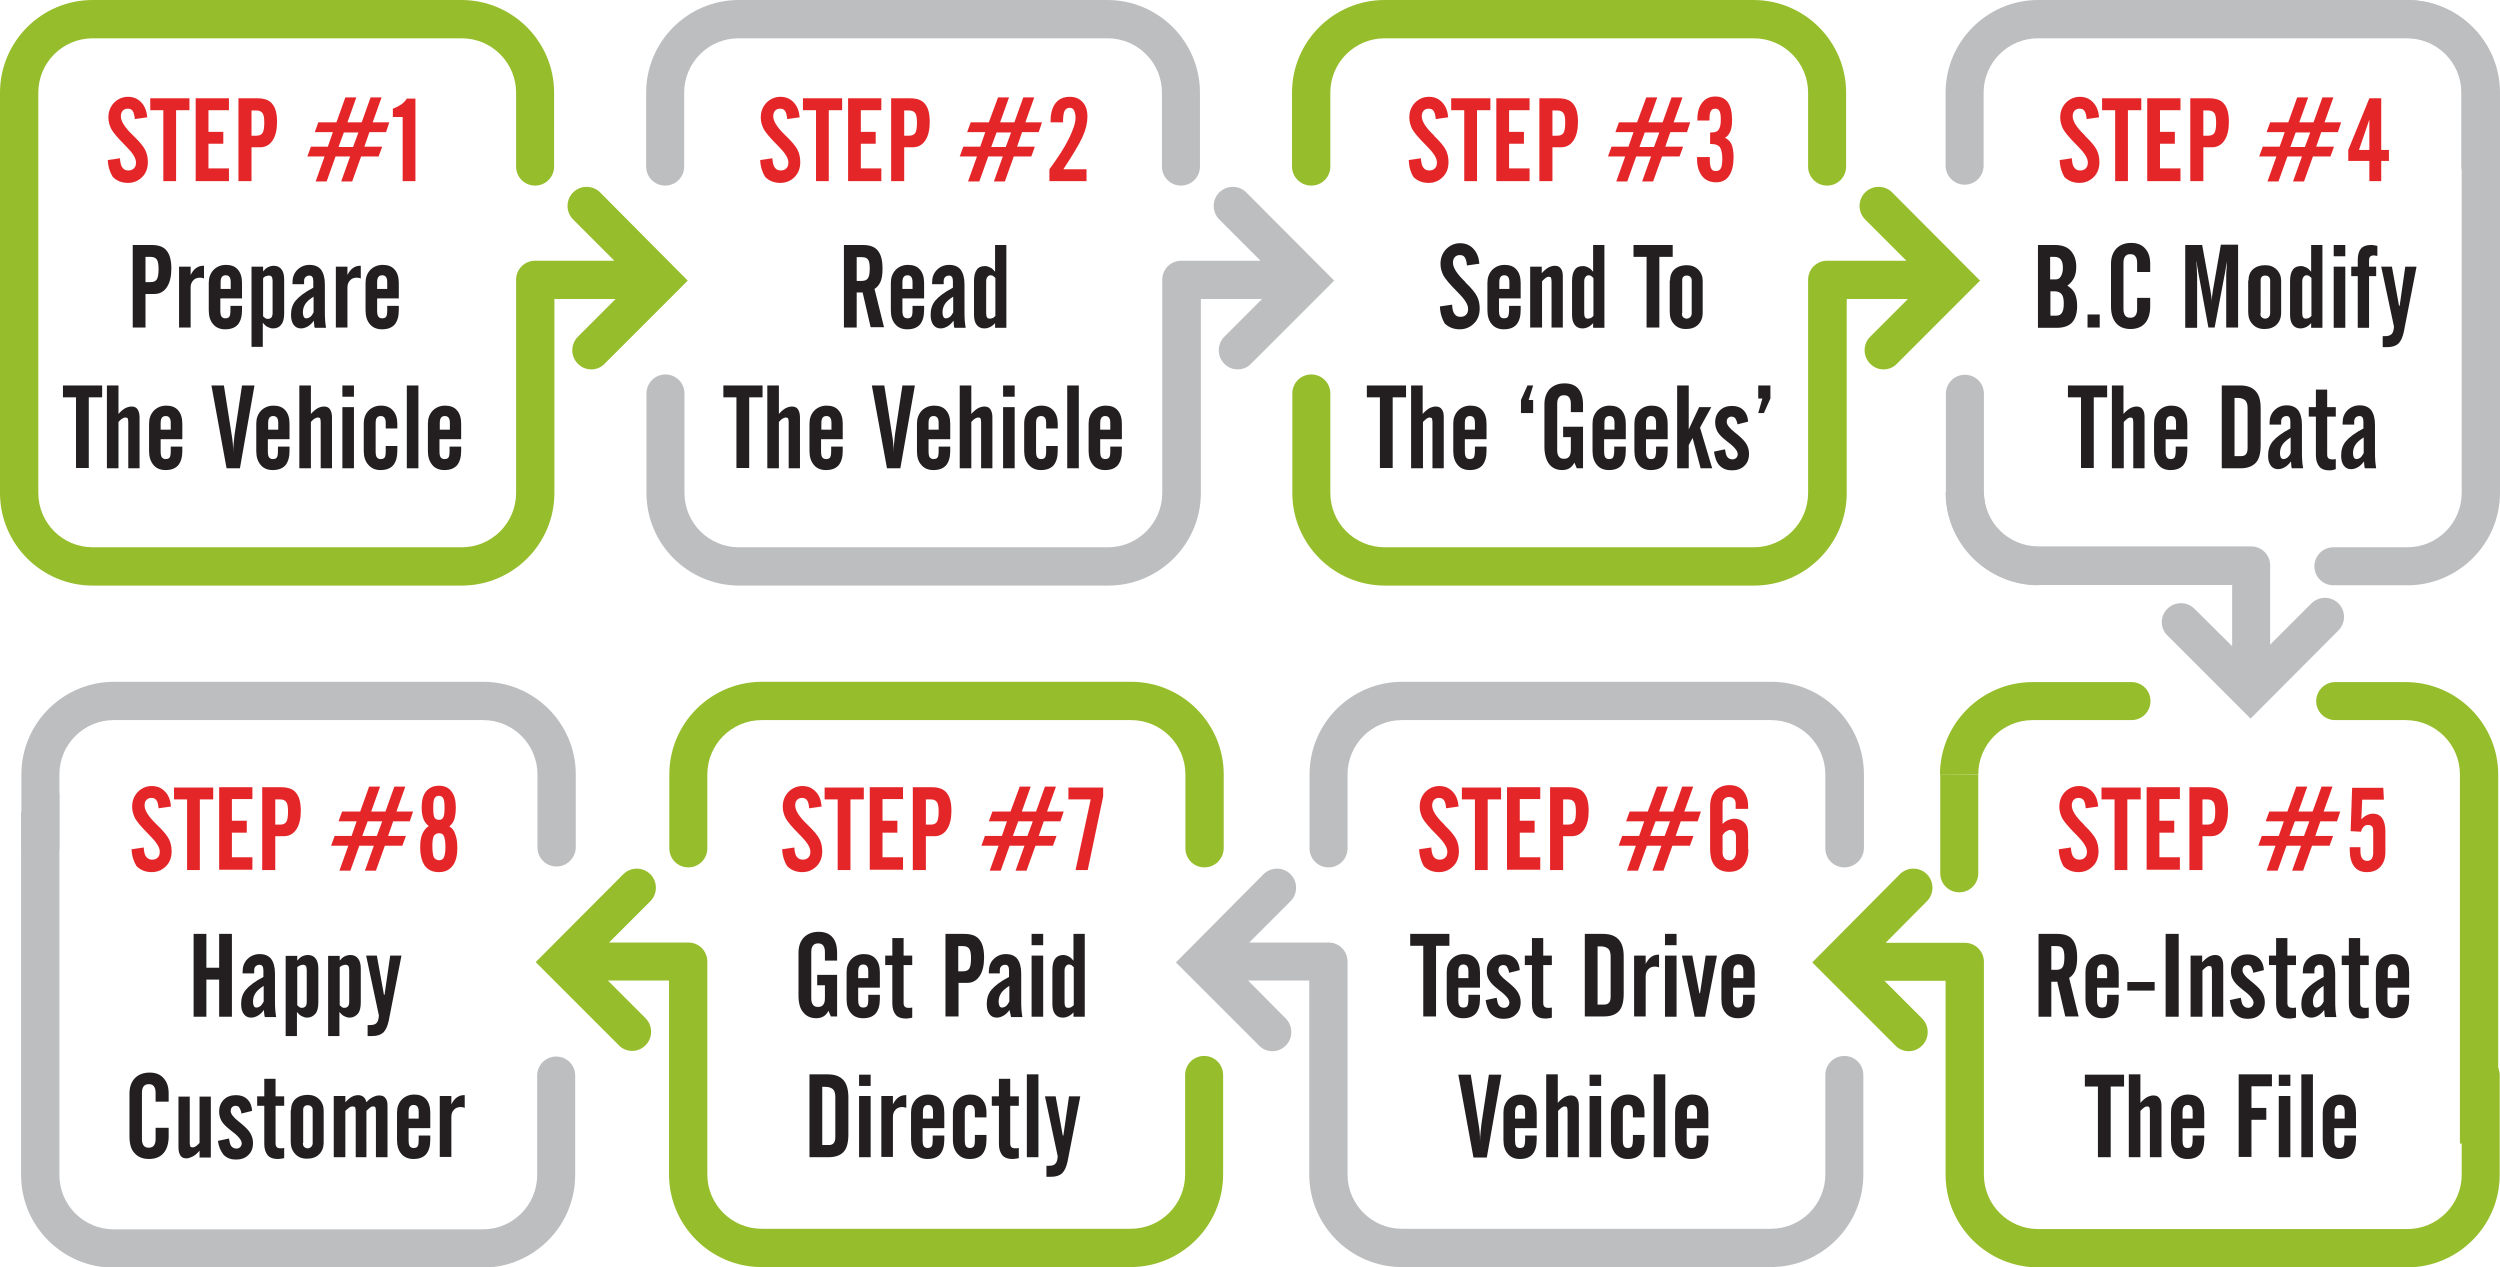 <svg version="1.1" id="Layer_1" xmlns="http://www.w3.org/2000/svg" x="0" y="0" viewBox="0 0 841.9 426.8" xml:space="preserve"><style>.st0{fill:#e52629}.st1{fill:#231f20}.st2{fill:#96bd2b}.st3{fill:#bdbec0}</style><path class="st0" d="M36.3 53.9l4.1-.6c.1 1.4.3 2.5.8 3.1.5.7 1.1 1 2 1 .8 0 1.4-.2 1.9-.7.5-.5.7-1.1.7-2 0-1.5-1.2-3.3-3.5-5.6l-.4-.4c-2.3-2.3-3.7-4-4.4-5.2-.6-1.2-1-2.5-1-3.9 0-2 .6-3.6 1.9-5 1.3-1.3 2.9-2 4.7-2 1.8 0 3.3.6 4.5 1.9s1.8 2.9 2 5l-4.2.6c-.1-1.2-.3-2.1-.7-2.7s-.9-.8-1.7-.8c-.7 0-1.2.2-1.7.7-.4.5-.6 1.1-.6 1.9 0 1.6 1.3 3.7 4 6.3l.3.3c2 1.9 3.3 3.5 3.9 4.7s.9 2.6.9 4.1c0 2-.6 3.7-1.9 5-1.3 1.3-2.9 2-4.8 2-2.1 0-3.8-.7-5.1-2-.9-1.4-1.6-3.3-1.7-5.7zM50.6 37.1v-4h13.2v4h-4.5V61H55V37.1h-4.4zM65.9 61V33.1h11.2v4h-6.9v7.3h5v4h-5v8.3h6.9V61H65.9zM80.3 61V33.1h6.3c2.4 0 4.1.6 5.1 1.9 1.1 1.3 1.6 3.3 1.6 6.1 0 2.6-.5 4.7-1.5 6.2s-2.4 2.3-4.2 2.3h-2.9V61h-4.4zm4.3-15.3h1.7c1 0 1.7-.3 2.1-.9.4-.6.6-1.8.6-3.5 0-1.6-.2-2.7-.6-3.2-.4-.6-1.1-.9-2.2-.9h-1.5v8.5zM116.3 32.8h3.7l-3 8.4h4.8l3-8.4h3.7l-3 8.4h5.6l-1.1 3.3h-5.6l-1.7 4.9h6l-1.2 3.3h-5.9l-3 8.4h-3.7l3-8.4H113l-3 8.4h-3.7l3-8.4h-5.8l1.2-3.3h5.7l1.7-4.9H106l1.2-3.3h6.1l3-8.4zm-.5 11.8l-1.8 4.9h4.9l1.8-4.9h-4.9zM132.3 39.4v-2.8c1.1-.4 2-.9 2.8-1.4.8-.6 1.4-1.2 1.9-2h2.9V61h-4.3V39.4h-3.3z"/><path class="st1" d="M44.7 110.3V82.5H51c2.4 0 4.1.6 5.1 1.9 1.1 1.3 1.6 3.3 1.6 6.1 0 2.6-.5 4.7-1.5 6.2S53.8 99 52 99h-3v11.3h-4.3zM49 95h1.7c1 0 1.7-.3 2.1-.9.4-.6.6-1.8.6-3.5 0-1.6-.2-2.7-.6-3.2-.4-.6-1.1-.9-2.2-.9H49V95zM60.3 110.3V89.8h3.9v2.8c.5-1 1.1-1.8 1.8-2.3.7-.5 1.5-.8 2.3-.8h.4v4.3c-.2-.1-.4-.2-.6-.2-.2 0-.4-.1-.7-.1-1 0-1.8.3-2.3.9-.6.6-.9 1.4-.9 2.4v13.5h-3.9zM70.3 104.5v-9.2c0-1.8.5-3.2 1.6-4.4 1.1-1.1 2.5-1.7 4.2-1.7 1.7 0 3.1.5 4 1.6.9 1 1.4 2.5 1.4 4.5v5.2h-7.3v3.9c0 1.1.1 1.8.4 2.2s.7.6 1.3.6c.6 0 1.1-.2 1.3-.5.3-.4.4-1.1.4-2.3V103h3.9v1.5c0 2.1-.5 3.7-1.4 4.8-1 1.1-2.4 1.6-4.3 1.6-1.7 0-3.1-.6-4-1.7-1-1.1-1.5-2.7-1.5-4.7zm4-7.2h3.4v-2.1c0-.9-.1-1.5-.4-1.9-.3-.4-.7-.6-1.3-.6-.6 0-1 .2-1.3.6-.3.4-.4 1-.4 1.9v2.1zM84.7 116.8v-27h3.9v1.6c.5-.6 1-1.1 1.6-1.4.6-.3 1.3-.5 2-.5 1.1 0 2 .4 2.6 1.2.6.8.9 1.9.9 3.4v11.4c0 1.7-.3 3-1 3.8-.6.9-1.6 1.3-2.8 1.3-.6 0-1.2-.2-1.8-.5s-1.1-.8-1.6-1.4v8.1h-3.8zm3.9-23.1v12.8c.3.3.5.5.8.7.3.1.5.2.8.2.5 0 .9-.2 1.2-.5.3-.4.4-.9.4-1.6V94.6c0-.6-.1-1.1-.3-1.4-.2-.3-.6-.4-1-.4-.3 0-.6.1-.9.2-.4.1-.7.3-1 .7zM105.7 108c-.6.8-1.3 1.5-2 1.9-.7.4-1.5.7-2.3.7-1.1 0-1.9-.4-2.5-1.2-.6-.8-.9-1.9-.9-3.4 0-1.9.5-3.5 1.6-4.8s3-2.8 5.9-4.3v-2.2c0-.6-.1-1.1-.3-1.4s-.5-.5-1-.5-1 .2-1.3.5c-.3.3-.5.7-.5 1.3v1.1h-3.9v-.3-.3c0-1.7.5-3.1 1.6-4.2s2.5-1.7 4.1-1.7c1.7 0 3 .5 3.9 1.6.8 1.1 1.3 2.7 1.3 4.9v8.8c0 1.4 0 2.6.1 3.6s.2 1.8.3 2.3H106c-.1-.3-.2-.6-.2-1s-.1-.9-.1-1.4zm-.1-2.8v-5.3c-1.4.9-2.3 1.7-2.8 2.5s-.8 1.7-.8 2.8c0 .6.1 1.1.3 1.5s.5.5.9.5.9-.2 1.3-.5.8-.9 1.1-1.5zM113.1 110.3V89.8h3.9v2.8c.5-1 1.1-1.8 1.8-2.3.7-.5 1.5-.8 2.3-.8h.4v4.3c-.2-.1-.4-.2-.6-.2-.2 0-.4-.1-.7-.1-1 0-1.8.3-2.3.9-.6.6-.9 1.4-.9 2.4v13.5h-3.9zM123.1 104.5v-9.2c0-1.8.5-3.2 1.6-4.4 1.1-1.1 2.5-1.7 4.2-1.7 1.7 0 3.1.5 4 1.6.9 1 1.4 2.5 1.4 4.5v5.2H127v3.9c0 1.1.1 1.8.4 2.2s.7.6 1.3.6c.6 0 1.1-.2 1.3-.5.3-.4.4-1.1.4-2.3V103h3.9v1.5c0 2.1-.5 3.7-1.4 4.8-1 1.1-2.4 1.6-4.3 1.6-1.7 0-3.1-.6-4-1.7-1-1.1-1.5-2.7-1.5-4.7zm3.9-7.2h3.4v-2.1c0-.9-.1-1.5-.4-1.9-.3-.4-.7-.6-1.3-.6-.6 0-1 .2-1.3.6-.3.4-.4 1-.4 1.9v2.1zM21.2 133.8v-4h13.2v4h-4.5v23.8h-4.3v-23.8h-4.4zM36 157.7v-27.9h3.9v9.6c.7-.8 1.4-1.4 2.2-1.9.8-.4 1.5-.6 2.2-.6.9 0 1.6.3 2 .9s.7 1.5.7 2.7v17.2h-3.8v-15.5c0-.6-.1-1.1-.2-1.3-.1-.2-.4-.3-.8-.3-.3 0-.6.1-1.1.4s-.8.7-1.2 1.1v15.6H36zM50.2 151.9v-9.2c0-1.8.5-3.2 1.6-4.4 1.1-1.1 2.5-1.7 4.2-1.7 1.7 0 3.1.5 4 1.6.9 1 1.4 2.5 1.4 4.5v5.2h-7.3v3.9c0 1.1.1 1.8.4 2.2s.7.6 1.3.6c.6 0 1.1-.2 1.3-.5.3-.4.4-1.1.4-2.3v-1.4h3.9v1.5c0 2.1-.5 3.7-1.4 4.8-1 1.1-2.4 1.6-4.3 1.6-1.7 0-3.1-.6-4-1.7-1-1.2-1.5-2.7-1.5-4.7zm3.9-7.2h3.4v-2.1c0-.9-.1-1.5-.4-1.9-.3-.4-.7-.6-1.3-.6-.6 0-1 .2-1.3.6-.3.4-.4 1-.4 1.9v2.1zM71.2 129.8h4.2l2.6 16.5c.2 1.1.3 2 .4 3 .1.9.1 1.9.1 2.8v.5c0-1.2.1-2.4.2-3.4s.2-2 .3-2.9l2.5-16.5h4.2l-4.9 27.9h-4.5l-5.1-27.9zM86.3 151.9v-9.2c0-1.8.5-3.2 1.6-4.4 1.1-1.1 2.5-1.7 4.2-1.7 1.7 0 3.1.5 4 1.6.9 1 1.4 2.5 1.4 4.5v5.2h-7.3v3.9c0 1.1.1 1.8.4 2.2s.7.6 1.3.6c.6 0 1.1-.2 1.3-.5.3-.4.4-1.1.4-2.3v-1.4h3.9v1.5c0 2.1-.5 3.7-1.4 4.8-1 1.1-2.4 1.6-4.3 1.6-1.7 0-3.1-.6-4-1.7-1-1.2-1.5-2.7-1.5-4.7zm4-7.2h3.4v-2.1c0-.9-.1-1.5-.4-1.9-.3-.4-.7-.6-1.3-.6-.6 0-1 .2-1.3.6-.3.4-.4 1-.4 1.9v2.1zM100.8 157.7v-27.9h3.9v9.6c.7-.8 1.4-1.4 2.2-1.9.8-.4 1.5-.6 2.2-.6.9 0 1.6.3 2 .9s.7 1.5.7 2.7v17.2H108v-15.5c0-.6-.1-1.1-.2-1.3-.1-.2-.4-.3-.8-.3-.3 0-.6.1-1.1.4s-.8.7-1.2 1.1v15.6h-3.9zM115.3 133.6v-3.8h3.9v3.8h-3.9zm0 24.1v-20.6h3.9v20.6h-3.9zM122.5 151.9v-9.1c0-1.9.5-3.4 1.6-4.5s2.5-1.7 4.2-1.7c1.7 0 3 .5 4 1.6s1.5 2.6 1.5 4.5v1.6h-3.9v-1.7c0-.9-.1-1.5-.4-1.9-.3-.4-.7-.6-1.3-.6-.6 0-1 .2-1.3.6-.3.4-.4 1-.4 1.9v9.2c0 1.1.1 1.8.4 2.2s.7.6 1.3.6c.6 0 1.1-.2 1.3-.5.3-.4.4-1.1.4-2.3v-1.6h3.9v1.7c0 2.1-.5 3.7-1.4 4.8-1 1.1-2.4 1.6-4.3 1.6-1.7 0-3-.6-4-1.7-1.1-1.2-1.6-2.8-1.6-4.7zM137 157.7v-27.9h3.9v27.9H137zM144.1 151.9v-9.2c0-1.8.5-3.2 1.6-4.4 1.1-1.1 2.5-1.7 4.2-1.7 1.7 0 3.1.5 4 1.6.9 1 1.4 2.5 1.4 4.5v5.2H148v3.9c0 1.1.1 1.8.4 2.2s.7.6 1.3.6c.6 0 1.1-.2 1.3-.5.3-.4.4-1.1.4-2.3v-1.4h3.9v1.5c0 2.1-.5 3.7-1.4 4.8-1 1.1-2.4 1.6-4.3 1.6-1.7 0-3.1-.6-4-1.7-1-1.2-1.5-2.7-1.5-4.7zm4-7.2h3.4v-2.1c0-.9-.1-1.5-.4-1.9-.3-.4-.7-.6-1.3-.6-.6 0-1 .2-1.3.6-.3.4-.4 1-.4 1.9v2.1z"/><path class="st0" d="M256 53.9l4.1-.6c.1 1.4.3 2.5.8 3.1.5.7 1.1 1 2 1 .8 0 1.4-.2 1.9-.7.5-.5.7-1.1.7-2 0-1.5-1.2-3.3-3.5-5.6l-.4-.4c-2.3-2.3-3.7-4-4.4-5.2-.6-1.2-1-2.5-1-3.9 0-2 .6-3.6 1.9-5 1.3-1.3 2.9-2 4.7-2 1.8 0 3.3.6 4.5 1.9s1.8 2.9 2 5l-4.2.6c-.1-1.2-.3-2.1-.7-2.7s-.9-.8-1.7-.8c-.7 0-1.2.2-1.7.7-.4.5-.6 1.1-.6 1.9 0 1.6 1.3 3.7 4 6.3l.3.3c2 1.9 3.3 3.5 3.9 4.7s.9 2.6.9 4.1c0 2-.6 3.7-1.9 5-1.3 1.3-2.9 2-4.8 2-2.1 0-3.8-.7-5.1-2-.9-1.4-1.6-3.3-1.7-5.7zM270.4 37.1v-4h13.2v4h-4.5V61h-4.3V37.1h-4.4zM285.6 61V33.1h11.2v4h-6.9v7.3h5v4h-5v8.3h6.9V61h-11.2zM300.1 61V33.1h6.3c2.4 0 4.1.6 5.1 1.9 1.1 1.3 1.6 3.3 1.6 6.1 0 2.6-.5 4.7-1.5 6.2s-2.4 2.3-4.2 2.3h-2.9V61h-4.4zm4.3-15.3h1.7c1 0 1.7-.3 2.1-.9.4-.6.6-1.8.6-3.5 0-1.6-.2-2.7-.6-3.2-.4-.6-1.1-.9-2.2-.9h-1.5v8.5zM336.1 32.8h3.7l-3 8.4h4.8l3-8.4h3.7l-3 8.4h5.6l-1.1 3.3h-5.6l-1.7 4.9h6l-1.2 3.3h-5.9l-3 8.4h-3.7l3-8.4h-4.9l-3 8.4H326l3-8.4h-5.8l1.2-3.3h5.7l1.7-4.9h-6.1l1.2-3.3h6.1l3.1-8.4zm-.5 11.8l-1.8 4.9h4.9l1.8-4.9h-4.9zM353.4 61v-4c3-4.1 5.2-7.5 6.6-10.4s2.2-5.2 2.2-6.9c0-1-.2-1.9-.5-2.5-.3-.6-.8-.9-1.4-.9-.8 0-1.3.3-1.7.9s-.5 1.6-.6 3v1h-4.2v-.5c0-2.6.6-4.6 1.7-6 1.1-1.4 2.7-2.1 4.8-2.1 1.8 0 3.2.6 4.3 1.8 1.1 1.2 1.6 2.8 1.6 4.9 0 2-.5 4.3-1.6 6.7-1.1 2.5-3.3 6.1-6.5 11h7.8v4h-12.5z"/><path class="st1" d="M288.5 98.6v11.7h-4.3V82.5h6.3c2.4 0 4.1.6 5.1 1.9 1.1 1.3 1.6 3.3 1.6 6.1 0 1.7-.2 3.2-.6 4.2s-1.1 2-2.1 2.6l3.2 12.9h-4.5l-2.7-11.7h-2zm0-12.1v8.1h1.7c1 0 1.7-.3 2.1-.9.4-.6.6-1.7.6-3.3 0-1.5-.2-2.5-.6-3-.4-.6-1.1-.8-2.2-.8h-1.6zM300 104.5v-9.2c0-1.8.5-3.2 1.6-4.4 1.1-1.1 2.5-1.7 4.2-1.7 1.7 0 3.1.5 4 1.6.9 1 1.4 2.5 1.4 4.5v5.2h-7.3v3.9c0 1.1.1 1.8.4 2.2s.7.6 1.3.6c.6 0 1.1-.2 1.3-.5.3-.4.4-1.1.4-2.3V103h3.9v1.5c0 2.1-.5 3.7-1.4 4.8-1 1.1-2.4 1.6-4.3 1.6-1.7 0-3.1-.6-4-1.7-1-1.1-1.5-2.7-1.5-4.7zm3.9-7.2h3.4v-2.1c0-.9-.1-1.5-.4-1.9-.3-.4-.7-.6-1.3-.6-.6 0-1 .2-1.3.6-.3.4-.4 1-.4 1.9v2.1zM321.1 108c-.6.8-1.3 1.5-2 1.9-.7.4-1.5.7-2.3.7-1.1 0-1.9-.4-2.5-1.2-.6-.8-.9-1.9-.9-3.4 0-1.9.5-3.5 1.6-4.8s3-2.8 5.9-4.3v-2.2c0-.6-.1-1.1-.3-1.4s-.5-.5-1-.5-1 .2-1.3.5c-.3.3-.5.7-.5 1.3v1.1h-3.9v-.3-.3c0-1.7.5-3.1 1.6-4.2s2.5-1.7 4.1-1.7c1.7 0 3 .5 3.9 1.6.8 1.1 1.3 2.7 1.3 4.9v8.8c0 1.4 0 2.6.1 3.6s.2 1.8.3 2.3h-3.8c-.1-.3-.2-.6-.2-1s0-.9-.1-1.4zm-.1-2.8v-5.3c-1.4.9-2.3 1.7-2.8 2.5s-.8 1.7-.8 2.8c0 .6.1 1.1.3 1.5s.5.5.9.5.9-.2 1.3-.5.8-.9 1.1-1.5zM335.2 108.7c-.5.6-1.1 1.1-1.7 1.4-.6.3-1.3.5-2 .5-1.1 0-2-.4-2.6-1.2-.6-.8-.9-1.9-.9-3.4V94.7c0-1.7.3-3 .9-3.8.6-.9 1.5-1.3 2.8-1.3.6 0 1.2.2 1.8.5s1.1.8 1.6 1.4v-9h3.8v27.9h-3.8v-1.7zm0-2.3V93.6c-.3-.3-.6-.5-.8-.7-.3-.1-.5-.2-.8-.2-.5 0-.8.2-1.1.6-.3.4-.4.9-.4 1.6v10.6c0 .6.1 1.1.3 1.4.2.3.5.4 1 .4.3 0 .6-.1.9-.2.3-.1.6-.4.9-.7zM243.6 133.8v-4h13.2v4h-4.5v23.8H248v-23.8h-4.4zM258.4 157.7v-27.9h3.9v9.6c.7-.8 1.4-1.4 2.2-1.9.8-.4 1.5-.6 2.2-.6.9 0 1.6.3 2 .9s.7 1.5.7 2.7v17.2h-3.8v-15.5c0-.6-.1-1.1-.2-1.3-.1-.2-.4-.3-.8-.3-.3 0-.6.1-1.1.4s-.8.7-1.2 1.1v15.6h-3.9zM272.6 151.9v-9.2c0-1.8.5-3.2 1.6-4.4 1.1-1.1 2.5-1.7 4.2-1.7 1.7 0 3.1.5 4 1.6.9 1 1.4 2.5 1.4 4.5v5.2h-7.3v3.9c0 1.1.1 1.8.4 2.2s.7.6 1.3.6c.6 0 1.1-.2 1.3-.5.3-.4.4-1.1.4-2.3v-1.4h3.9v1.5c0 2.1-.5 3.7-1.4 4.8-1 1.1-2.4 1.6-4.3 1.6-1.7 0-3.1-.6-4-1.7-1-1.2-1.5-2.7-1.5-4.7zm4-7.2h3.4v-2.1c0-.9-.1-1.5-.4-1.9-.3-.4-.7-.6-1.3-.6-.6 0-1 .2-1.3.6-.3.4-.4 1-.4 1.9v2.1zM293.6 129.8h4.2l2.6 16.5c.2 1.1.3 2 .4 3 .1.9.1 1.9.1 2.8v.5c0-1.2.1-2.4.2-3.4s.2-2 .3-2.9l2.5-16.5h4.2l-4.9 27.9h-4.5l-5.1-27.9zM308.8 151.9v-9.2c0-1.8.5-3.2 1.6-4.4 1.1-1.1 2.5-1.7 4.2-1.7 1.7 0 3.1.5 4 1.6.9 1 1.4 2.5 1.4 4.5v5.2h-7.3v3.9c0 1.1.1 1.8.4 2.2s.7.6 1.3.6c.6 0 1.1-.2 1.3-.5.3-.4.4-1.1.4-2.3v-1.4h3.9v1.5c0 2.1-.5 3.7-1.4 4.8-1 1.1-2.4 1.6-4.3 1.6-1.7 0-3.1-.6-4-1.7-1.1-1.2-1.5-2.7-1.5-4.7zm3.9-7.2h3.4v-2.1c0-.9-.1-1.5-.4-1.9-.3-.4-.7-.6-1.3-.6-.6 0-1 .2-1.3.6-.3.4-.4 1-.4 1.9v2.1zM323.2 157.7v-27.9h3.9v9.6c.7-.8 1.4-1.4 2.2-1.9.8-.4 1.5-.6 2.2-.6.9 0 1.6.3 2 .9s.7 1.5.7 2.7v17.2h-3.8v-15.5c0-.6-.1-1.1-.2-1.3-.1-.2-.4-.3-.8-.3-.3 0-.6.1-1.1.4s-.8.7-1.2 1.1v15.6h-3.9zM337.8 133.6v-3.8h3.9v3.8h-3.9zm0 24.1v-20.6h3.9v20.6h-3.9zM344.9 151.9v-9.1c0-1.9.5-3.4 1.6-4.5s2.5-1.7 4.2-1.7c1.7 0 3 .5 4 1.6s1.5 2.6 1.5 4.5v1.6h-3.9v-1.7c0-.9-.1-1.5-.4-1.9-.3-.4-.7-.6-1.3-.6-.6 0-1 .2-1.3.6-.3.4-.4 1-.4 1.9v9.2c0 1.1.1 1.8.4 2.2s.7.6 1.3.6c.6 0 1.1-.2 1.3-.5.3-.4.4-1.1.4-2.3v-1.6h3.9v1.7c0 2.1-.5 3.7-1.4 4.8-1 1.1-2.4 1.6-4.3 1.6-1.7 0-3-.6-4-1.7-1.1-1.2-1.6-2.8-1.6-4.7zM359.4 157.7v-27.9h3.9v27.9h-3.9zM366.6 151.9v-9.2c0-1.8.5-3.2 1.6-4.4 1.1-1.1 2.5-1.7 4.2-1.7 1.7 0 3.1.5 4 1.6.9 1 1.4 2.5 1.4 4.5v5.2h-7.3v3.9c0 1.1.1 1.8.4 2.2s.7.6 1.3.6c.6 0 1.1-.2 1.3-.5.3-.4.4-1.1.4-2.3v-1.4h3.9v1.5c0 2.1-.5 3.7-1.4 4.8-1 1.1-2.4 1.6-4.3 1.6-1.7 0-3.1-.6-4-1.7-1-1.2-1.5-2.7-1.5-4.7zm3.9-7.2h3.4v-2.1c0-.9-.1-1.5-.4-1.9-.3-.4-.7-.6-1.3-.6-.6 0-1 .2-1.3.6-.3.4-.4 1-.4 1.9v2.1z"/><g><path class="st0" d="M474.4 53.9l4.1-.6c.1 1.4.3 2.5.8 3.1.5.7 1.1 1 2 1 .8 0 1.4-.2 1.9-.7s.7-1.1.7-2c0-1.5-1.2-3.3-3.5-5.6l-.4-.4c-2.3-2.3-3.7-4-4.4-5.2-.6-1.2-1-2.5-1-3.9 0-2 .6-3.6 1.9-5 1.3-1.3 2.9-2 4.7-2 1.8 0 3.3.6 4.5 1.9s1.8 2.9 2 5l-4.2.6c-.1-1.2-.3-2.1-.7-2.7s-.9-.8-1.7-.8c-.7 0-1.2.2-1.7.7-.4.5-.6 1.1-.6 1.9 0 1.6 1.3 3.7 4 6.3.1.1.2.2.2.3 2 1.9 3.3 3.5 3.9 4.7.6 1.2.9 2.6.9 4.1 0 2-.6 3.7-1.9 5-1.3 1.3-2.9 2-4.8 2-2.1 0-3.8-.7-5.1-2-.9-1.4-1.5-3.3-1.6-5.7zM488.7 37.1v-4h13.2v4h-4.5V61h-4.3V37.1h-4.4zM503.9 61V33.1h11.2v4h-6.9v7.3h5v4h-5v8.3h6.9V61h-11.2zM518.4 61V33.1h6.3c2.4 0 4.1.6 5.1 1.9 1.1 1.3 1.6 3.3 1.6 6.1 0 2.6-.5 4.7-1.5 6.2s-2.4 2.3-4.2 2.3h-2.9V61h-4.4zm4.3-15.3h1.7c1 0 1.7-.3 2.1-.9.4-.6.6-1.8.6-3.5 0-1.6-.2-2.7-.6-3.2-.4-.6-1.1-.9-2.2-.9h-1.5v8.5zM554.4 32.8h3.7l-3 8.4h4.8l3-8.4h3.7l-3 8.4h5.6l-1.1 3.3h-5.6l-1.7 4.9h6l-1.2 3.3h-5.9l-3 8.4H553l3-8.4h-5l-3 8.4h-3.7l3-8.4h-5.8l1.2-3.3h5.7l1.7-4.9H544l1.2-3.3h6.1l3.1-8.4zm-.5 11.8l-1.8 4.9h4.9l1.8-4.9h-4.9zM571.7 52.9h4.1v1.2c0 1.2.2 2.1.5 2.7.3.6.8.8 1.5.8.8 0 1.4-.3 1.7-.9s.5-1.6.5-3.1c0-1.9-.3-3.3-.8-4-.5-.7-1.5-1.1-2.8-1.1h-.5v-3.9h.6c1.1 0 1.9-.3 2.3-1 .5-.7.7-1.8.7-3.3 0-1.3-.1-2.2-.4-2.8s-.7-.9-1.4-.9-1.2.2-1.5.7c-.3.5-.5 1.3-.5 2.3v1h-4.1v-.2c0-2.5.5-4.4 1.6-5.8 1.1-1.4 2.5-2.1 4.5-2.1 1.9 0 3.3.7 4.2 2s1.4 3.3 1.4 5.9c0 1.6-.2 2.9-.6 3.9-.4.9-1 1.7-1.8 2.1 1.1.5 1.8 1.3 2.2 2.2s.7 2.4.7 4.3c0 2.7-.5 4.8-1.5 6.3s-2.5 2.2-4.4 2.2c-2 0-3.6-.7-4.7-2.1-1.1-1.4-1.7-3.3-1.7-5.8v-.6z"/></g><g><path class="st1" d="M484.9 103.2l4.1-.6c.1 1.4.3 2.5.8 3.1.5.7 1.1 1 2 1 .8 0 1.4-.2 1.9-.7s.7-1.1.7-2c0-1.5-1.2-3.3-3.5-5.6l-.4-.4c-2.3-2.3-3.7-4-4.4-5.2-.6-1.2-1-2.5-1-3.9 0-2 .6-3.6 1.9-5 1.3-1.3 2.9-2 4.7-2 1.8 0 3.3.6 4.5 1.9s1.8 2.9 2 5l-4.2.6c-.1-1.2-.3-2.1-.7-2.7s-.9-.8-1.7-.8c-.7 0-1.2.2-1.7.7-.4.5-.6 1.1-.6 1.9 0 1.6 1.3 3.7 4 6.3.1.1.2.2.2.3 2 1.9 3.3 3.5 3.9 4.7.6 1.2.9 2.6.9 4.1 0 2-.6 3.7-1.9 5-1.3 1.3-2.9 2-4.8 2-2.1 0-3.8-.7-5.1-2-.8-1.4-1.5-3.2-1.6-5.7zM500.9 104.5v-9.2c0-1.8.5-3.2 1.6-4.4 1.1-1.1 2.5-1.7 4.2-1.7 1.7 0 3.1.5 4 1.6.9 1 1.4 2.5 1.4 4.5v5.2h-7.3v3.9c0 1.1.1 1.8.4 2.2.2.4.7.6 1.3.6.6 0 1.1-.2 1.3-.5.2-.4.4-1.1.4-2.3V103h3.9v1.5c0 2.1-.5 3.7-1.4 4.8-1 1.1-2.4 1.6-4.3 1.6-1.7 0-3.1-.6-4-1.7-1-1.1-1.5-2.7-1.5-4.7zm4-7.2h3.4v-2.1c0-.9-.1-1.5-.4-1.9-.3-.4-.7-.6-1.3-.6-.6 0-1 .2-1.3.6-.3.4-.4 1-.4 1.9v2.1zM515.3 110.3V89.8h3.9V92c.7-.8 1.4-1.4 2.2-1.9.8-.4 1.5-.6 2.2-.6.9 0 1.6.3 2 .9.5.6.7 1.5.7 2.7v17.2h-3.8V94.8c0-.6-.1-1.1-.2-1.3-.1-.2-.4-.3-.8-.3-.3 0-.6.1-1 .4-.4.3-.8.7-1.2 1.1v15.6h-4zM536.6 108.7c-.5.6-1.1 1.1-1.7 1.4-.6.3-1.3.5-2 .5-1.1 0-2-.4-2.6-1.2-.6-.8-.9-1.9-.9-3.4V94.7c0-1.7.3-3 .9-3.8.6-.9 1.5-1.3 2.8-1.3.6 0 1.2.2 1.8.5s1.1.8 1.6 1.4v-9h3.8v27.9h-3.8v-1.7zm0-2.3V93.6c-.3-.3-.6-.5-.8-.7-.3-.1-.5-.2-.8-.2-.5 0-.8.2-1.1.6-.3.4-.4.9-.4 1.6v10.6c0 .6.1 1.1.3 1.4.2.3.5.4 1 .4.3 0 .6-.1.9-.2.3-.1.6-.4.9-.7zM550.1 86.5v-4h13.2v4h-4.5v23.8h-4.3V86.5h-4.4zM562.4 94.5c0-1.6.5-2.9 1.5-3.8 1-.9 2.4-1.4 4.1-1.4 1.6 0 2.9.5 3.9 1.5s1.5 2.3 1.5 3.8v10.6c0 1.8-.5 3.1-1.5 4.1s-2.4 1.5-4.1 1.5c-1.7 0-3-.5-4-1.6-1-1-1.5-2.4-1.5-4.2V94.5zm4 11c0 .6.1 1 .4 1.3.3.3.7.5 1.2.5s.9-.2 1.2-.5c.3-.3.5-.7.5-1.3V94.3c0-.4-.2-.8-.5-1.1-.3-.3-.7-.4-1.2-.4s-.8.1-1.1.4c-.3.3-.4.6-.4 1.1v11.2zM460.3 133.8v-4h13.2v4H469v23.8h-4.3v-23.8h-4.4zM475.2 157.7v-27.9h3.9v9.6c.7-.8 1.4-1.4 2.2-1.9.8-.4 1.5-.6 2.2-.6.9 0 1.6.3 2 .9.5.6.7 1.5.7 2.7v17.2h-3.8v-15.5c0-.6-.1-1.1-.2-1.3-.1-.2-.4-.3-.8-.3-.3 0-.6.1-1 .4-.4.3-.8.7-1.2 1.1v15.6h-4zM489.4 151.9v-9.2c0-1.8.5-3.2 1.6-4.4 1.1-1.1 2.5-1.7 4.2-1.7 1.7 0 3.1.5 4 1.6.9 1 1.4 2.5 1.4 4.5v5.2h-7.3v3.9c0 1.1.1 1.8.4 2.2.2.4.7.6 1.3.6.6 0 1.1-.2 1.3-.5.2-.4.4-1.1.4-2.3v-1.4h3.9v1.5c0 2.1-.5 3.7-1.4 4.8-1 1.1-2.4 1.6-4.3 1.6-1.7 0-3.1-.6-4-1.7-1-1.2-1.5-2.7-1.5-4.7zm3.9-7.2h3.4v-2.1c0-.9-.1-1.5-.4-1.9-.3-.4-.7-.6-1.3-.6-.6 0-1 .2-1.3.6-.3.4-.4 1-.4 1.9v2.1zM516.3 134.7v4.4h-4.1v-4.4l2.2-4.9h1.9l-1.5 4.9h1.5zM520.1 150.5v-14.3c0-2.2.6-3.9 1.8-5.2 1.2-1.2 2.8-1.9 5-1.9 2 0 3.6.6 4.6 1.8s1.6 3 1.6 5.3v2.6H529V136c0-1-.2-1.7-.6-2.2-.4-.5-.9-.7-1.7-.7s-1.3.2-1.7.7c-.4.5-.6 1.2-.6 2.2v15.6c0 1 .2 1.7.6 2.2.4.5.9.7 1.7.7s1.3-.2 1.7-.7c.4-.5.6-1.2.6-2.2v-4.4h-2.6v-3.5h6.7v14H531l-.8-1.9c-.5.9-1 1.5-1.7 1.9-.7.4-1.5.6-2.4.6-1.9 0-3.4-.7-4.4-2-1-1.3-1.6-3.3-1.6-5.8zM536.3 151.9v-9.2c0-1.8.5-3.2 1.6-4.4 1.1-1.1 2.5-1.7 4.2-1.7 1.7 0 3.1.5 4 1.6.9 1 1.4 2.5 1.4 4.5v5.2h-7.3v3.9c0 1.1.1 1.8.4 2.2.2.4.7.6 1.3.6.6 0 1.1-.2 1.3-.5.2-.4.4-1.1.4-2.3v-1.4h3.9v1.5c0 2.1-.5 3.7-1.4 4.8-1 1.1-2.4 1.6-4.3 1.6-1.7 0-3.1-.6-4-1.7-1-1.2-1.5-2.7-1.5-4.7zm4-7.2h3.4v-2.1c0-.9-.1-1.5-.4-1.9-.3-.4-.7-.6-1.3-.6-.6 0-1 .2-1.3.6-.3.4-.4 1-.4 1.9v2.1zM550.4 151.9v-9.2c0-1.8.5-3.2 1.6-4.4 1.1-1.1 2.5-1.7 4.2-1.7 1.7 0 3.1.5 4 1.6.9 1 1.4 2.5 1.4 4.5v5.2h-7.3v3.9c0 1.1.1 1.8.4 2.2.2.4.7.6 1.3.6.6 0 1.1-.2 1.3-.5.2-.4.4-1.1.4-2.3v-1.4h3.9v1.5c0 2.1-.5 3.7-1.4 4.8-1 1.1-2.4 1.6-4.3 1.6-1.7 0-3.1-.6-4-1.7-1-1.2-1.5-2.7-1.5-4.7zm3.9-7.2h3.4v-2.1c0-.9-.1-1.5-.4-1.9-.3-.4-.7-.6-1.3-.6-.6 0-1 .2-1.3.6-.3.4-.4 1-.4 1.9v2.1zM564.8 157.7v-27.9h3.9v14.8l3.5-7.5h4.1l-3.8 6.9 4.1 13.7h-3.9l-2.7-10.2-1.3 2.4v7.8h-3.9zM577.2 152.1l3.7-.8c.2 1.2.4 2.1.8 2.6s1 .8 1.7.8c.5 0 1-.2 1.3-.5s.5-.8.5-1.3c0-1.1-1.3-2.6-3.9-4.5l-.1-.1c-1.3-1-2.2-1.9-2.8-2.9-.5-.9-.8-2-.8-3.1 0-1.7.5-3 1.6-4.1 1-1 2.4-1.5 4.1-1.5 1.6 0 2.9.5 3.8 1.4 1 1 1.5 2.3 1.6 3.9l-3.6.9c-.1-.9-.4-1.5-.7-2-.3-.4-.8-.6-1.3-.6s-.9.2-1.2.5c-.3.3-.4.8-.4 1.3 0 .9.9 2.1 2.7 3.5.5.4.9.7 1.1.9 1.4 1.2 2.4 2.2 2.9 3.2.5.9.8 1.9.8 3.1 0 1.7-.5 3.1-1.6 4.1-1 1-2.4 1.5-4.2 1.5-1.6 0-3-.5-4.1-1.6s-1.6-2.8-1.9-4.7zM592.1 134.2v-4.4h4.1v4.4l-2.2 4.9h-1.9l1.4-4.9h-1.4z"/></g><g><path class="st0" d="M693.6 53.9l4.1-.6c.1 1.4.3 2.5.8 3.1.5.7 1.1 1 2 1 .8 0 1.4-.2 1.9-.7s.7-1.1.7-2c0-1.5-1.2-3.3-3.5-5.6l-.4-.4c-2.3-2.3-3.7-4-4.4-5.2-.6-1.2-1-2.5-1-3.9 0-2 .6-3.6 1.9-5 1.3-1.3 2.9-2 4.7-2 1.8 0 3.3.6 4.5 1.9s1.8 2.9 2 5l-4.2.6c-.1-1.2-.3-2.1-.7-2.7s-.9-.8-1.7-.8c-.7 0-1.2.2-1.7.7-.4.5-.6 1.1-.6 1.9 0 1.6 1.3 3.7 4 6.3.1.1.2.2.2.3 2 1.9 3.3 3.5 3.9 4.7.6 1.2.9 2.6.9 4.1 0 2-.6 3.7-1.9 5-1.3 1.3-2.9 2-4.8 2-2.1 0-3.8-.7-5.1-2-.8-1.4-1.5-3.3-1.6-5.7zM707.9 37.1v-4h13.2v4h-4.5V61h-4.3V37.1h-4.4zM723.1 61V33.1h11.2v4h-6.9v7.3h5v4h-5v8.3h6.9V61h-11.2zM737.6 61V33.1h6.3c2.4 0 4.1.6 5.1 1.9 1.1 1.3 1.6 3.3 1.6 6.1 0 2.6-.5 4.7-1.5 6.2s-2.4 2.3-4.2 2.3H742V61h-4.4zm4.3-15.3h1.7c1 0 1.7-.3 2.1-.9.4-.6.6-1.8.6-3.5 0-1.6-.2-2.7-.6-3.2-.4-.6-1.1-.9-2.2-.9H742v8.5zM773.6 32.8h3.7l-3 8.4h4.8l3-8.4h3.7l-3 8.4h5.6l-1.1 3.3h-5.6l-1.7 4.9h6l-1.2 3.3h-5.9l-3 8.4h-3.7l3-8.4h-4.9l-3 8.4h-3.7l3-8.4h-5.8l1.2-3.3h5.7l1.7-4.9h-6.1l1.2-3.3h6.1l3-8.4zm-.5 11.8l-1.8 4.9h4.9l1.8-4.9h-4.9zM790.8 54.2v-3.7l7.1-17.4h4v17.4h2.6v3.7h-2.6V61h-4v-6.8h-7.1zm7.1-3.7V40.3l-3.5 10.2h3.5z"/></g><g><path class="st1" d="M686.3 110.3V82.5h5.7c2.3 0 4.1.6 5.3 1.9 1.2 1.3 1.9 3.1 1.9 5.4 0 1.4-.2 2.6-.7 3.7-.5 1-1.2 1.9-2.3 2.7 1.1.7 2 1.5 2.5 2.6s.8 2.5.8 4.2c0 2.5-.6 4.4-1.7 5.6-1.1 1.2-2.9 1.8-5.2 1.8h-6.3zm4.2-16.2h1.7c.8 0 1.4-.3 1.8-1s.7-1.6.7-2.8c0-1.3-.2-2.3-.7-2.9-.4-.6-1.2-.9-2.2-.9h-1.4v7.6zm0 12.2h1.9c.9 0 1.6-.3 2-1 .4-.6.6-1.7.6-3 0-1.5-.2-2.6-.7-3.2-.5-.6-1.3-1-2.4-1h-1.4v8.2zM703 110.3v-4.4h4.1v4.4H703zM710.9 103.2V88.9c0-2.2.6-3.9 1.8-5.2 1.2-1.2 2.8-1.9 5-1.9 2 0 3.6.6 4.7 1.9 1.2 1.3 1.7 3 1.7 5.2v2.7h-4.4v-3.1c0-1-.2-1.7-.6-2.2-.4-.5-.9-.7-1.7-.7s-1.3.2-1.7.7c-.4.5-.6 1.2-.6 2.2v15.6c0 1 .2 1.7.6 2.2.4.5.9.7 1.7.7s1.3-.2 1.7-.7c.4-.5.6-1.2.6-2.2v-3.8h4.4v2.9c0 2.4-.6 4.3-1.7 5.6-1.1 1.3-2.8 2-4.9 2-2.2 0-3.8-.7-4.9-2s-1.7-3.1-1.7-5.6zM735.9 110.3V82.5h5.7l2.8 15.4c.1.6.2 1.3.3 2s.1 1.4.1 2.2c0-.6 0-1.3.1-2s.2-1.4.3-2.2l2.7-15.5h5.8v27.9h-4V92.7c0-.5 0-1.2.1-2s.1-1.8.2-2.8c-.1.4-.1.9-.3 1.5-.2 1.2-.3 2-.4 2.4l-3.5 18.5h-2.1l-3.4-18.5c-.1-.7-.3-1.6-.4-2.4-.1-.9-.2-1.4-.3-1.5.1 1 .2 1.8.2 2.7s.1 1.6.1 2.2v17.6h-4zM757.2 94.5c0-1.6.5-2.9 1.5-3.8 1-.9 2.4-1.4 4.1-1.4 1.6 0 2.9.5 3.9 1.5s1.5 2.3 1.5 3.8v10.6c0 1.8-.5 3.1-1.5 4.1s-2.4 1.5-4.1 1.5c-1.7 0-3-.5-4-1.6-1-1-1.5-2.4-1.5-4.2V94.5zm4 11c0 .6.1 1 .4 1.3.3.3.7.5 1.2.5s.9-.2 1.2-.5c.3-.3.5-.7.5-1.3V94.3c0-.4-.2-.8-.5-1.1-.3-.3-.7-.4-1.2-.4s-.8.1-1.1.4c-.3.3-.4.6-.4 1.1v11.2zM778.4 108.7c-.5.6-1.1 1.1-1.7 1.4-.6.3-1.3.5-2 .5-1.1 0-2-.4-2.6-1.2-.6-.8-.9-1.9-.9-3.4V94.7c0-1.7.3-3 .9-3.8.6-.9 1.5-1.3 2.8-1.3.6 0 1.2.2 1.8.5s1.1.8 1.6 1.4v-9h3.8v27.9h-3.8v-1.7zm0-2.3V93.6c-.3-.3-.6-.5-.8-.7-.3-.1-.5-.2-.8-.2-.5 0-.8.2-1.1.6-.3.4-.4.9-.4 1.6v10.6c0 .6.1 1.1.3 1.4.2.3.5.4 1 .4.3 0 .6-.1.9-.2.3-.1.6-.4.9-.7zM785.9 86.3v-3.8h3.9v3.8h-3.9zm0 24V89.8h3.9v20.6h-3.9zM794 110.3V93h-2.2v-3.2h2.2v-2.4c0-1.6.4-2.9 1.1-3.7s1.9-1.2 3.3-1.2c.4 0 .8 0 1.1.1.4.1.7.1 1.1.2v3.4c-.3-.1-.5-.1-.7-.1s-.3-.1-.3-.1c-.6 0-1.1.1-1.4.4-.3.3-.4.7-.4 1.3v2.1h2.4V93h-2.4v17.4H794zM801.9 89.8h3.6l2.4 13.2h.2l1.9-13.2h3.8l-4.3 22c-.4 1.8-1 3.1-1.8 3.9-.9.8-2.1 1.2-3.8 1.2h-1.5v-3.7h.7c1.1 0 1.8-.2 2.3-.7.5-.5.7-1.3.8-2.5l-4.3-20.2zM696.4 133.8v-4h13.2v4h-4.5v23.8h-4.3v-23.8h-4.4zM711.2 157.7v-27.9h3.9v9.6c.7-.8 1.4-1.4 2.2-1.9.8-.4 1.5-.6 2.2-.6.9 0 1.6.3 2 .9.5.6.7 1.5.7 2.7v17.2h-3.8v-15.5c0-.6-.1-1.1-.2-1.3-.1-.2-.4-.3-.8-.3-.3 0-.6.1-1 .4-.4.3-.8.7-1.2 1.1v15.6h-4zM725.4 151.9v-9.2c0-1.8.5-3.2 1.6-4.4 1.1-1.1 2.5-1.7 4.2-1.7 1.7 0 3.1.5 4 1.6.9 1 1.4 2.5 1.4 4.5v5.2h-7.3v3.9c0 1.1.1 1.8.4 2.2.2.4.7.6 1.3.6.6 0 1.1-.2 1.3-.5.2-.4.4-1.1.4-2.3v-1.4h3.9v1.5c0 2.1-.5 3.7-1.4 4.8-1 1.1-2.4 1.6-4.3 1.6-1.7 0-3.1-.6-4-1.7-1-1.2-1.5-2.7-1.5-4.7zm4-7.2h3.4v-2.1c0-.9-.1-1.5-.4-1.9-.3-.4-.7-.6-1.3-.6-.6 0-1 .2-1.3.6-.3.4-.4 1-.4 1.9v2.1zM748.2 157.7v-27.9h6.1c2.4 0 4.1.6 5.3 1.9s1.7 3.2 1.7 5.8v12.4c0 2.7-.5 4.7-1.6 5.9s-2.8 1.9-5.1 1.9h-6.4zm4.3-4.1h2.2c.8 0 1.3-.2 1.7-.7.4-.5.5-1.2.5-2.2v-13.4c0-1.1-.3-2-.8-2.5-.6-.5-1.4-.8-2.6-.8h-1v19.6zM771.5 155.4c-.6.8-1.3 1.5-2 1.9-.7.4-1.5.7-2.3.7-1.1 0-1.9-.4-2.5-1.2-.6-.8-.9-1.9-.9-3.4 0-1.9.5-3.5 1.6-4.8s3-2.8 5.9-4.3V142c0-.6-.1-1.1-.3-1.4-.2-.3-.5-.5-1-.5s-1 .2-1.3.5c-.3.3-.5.7-.5 1.3v1.1h-3.9v-.3-.3c0-1.7.5-3.1 1.6-4.2s2.5-1.7 4.1-1.7c1.7 0 3 .5 3.9 1.6.8 1.1 1.3 2.7 1.3 4.9v8.8c0 1.4 0 2.6.1 3.6s.2 1.8.3 2.3h-3.8c-.1-.3-.2-.6-.2-1 0-.3 0-.8-.1-1.3zm-.1-2.8v-5.3c-1.4.9-2.3 1.7-2.8 2.5s-.8 1.7-.8 2.8c0 .6.1 1.1.3 1.5.2.3.5.5.9.5s.9-.2 1.3-.5.9-1 1.1-1.5zM779.9 153.3v-13h-2.4v-3.2h2.4v-5.9h3.8v5.9h2.9v3.2h-2.9V153c0 .6.1 1 .4 1.3.3.3.7.4 1.3.4h.5c.2 0 .4-.1.7-.1v3.4c-.4.1-.7.2-1.1.3-.4.1-.7.1-1.1.1-1.5 0-2.6-.4-3.3-1.2-.8-1-1.2-2.2-1.2-3.9zM796.1 155.4c-.6.8-1.3 1.5-2 1.9-.7.4-1.5.7-2.3.7-1.1 0-1.9-.4-2.5-1.2-.6-.8-.9-1.9-.9-3.4 0-1.9.5-3.5 1.6-4.8s3-2.8 5.9-4.3V142c0-.6-.1-1.1-.3-1.4-.2-.3-.5-.5-1-.5s-1 .2-1.3.5c-.3.3-.5.7-.5 1.3v1.1h-3.9v-.3-.3c0-1.7.5-3.1 1.6-4.2s2.5-1.7 4.1-1.7c1.7 0 3 .5 3.9 1.6.8 1.1 1.3 2.7 1.3 4.9v8.8c0 1.4 0 2.6.1 3.6s.2 1.8.3 2.3h-3.8c-.1-.3-.2-.6-.2-1 0-.3-.1-.8-.1-1.3zm-.1-2.8v-5.3c-1.4.9-2.3 1.7-2.8 2.5s-.8 1.7-.8 2.8c0 .6.1 1.1.3 1.5.2.3.5.5.9.5s.9-.2 1.3-.5.8-1 1.1-1.5z"/></g><g><path class="st0" d="M693.3 286l4.1-.6c.1 1.4.3 2.5.8 3.1.5.7 1.1 1 2 1 .8 0 1.4-.2 1.9-.7.5-.5.7-1.1.7-2 0-1.5-1.2-3.3-3.5-5.6l-.4-.4c-2.3-2.3-3.7-4-4.4-5.2-.6-1.2-1-2.5-1-3.9 0-2 .6-3.6 1.9-5 1.3-1.3 2.9-2 4.7-2 1.8 0 3.3.6 4.5 1.9 1.2 1.2 1.8 2.9 2 5l-4.2.6c-.1-1.2-.3-2.1-.7-2.7-.4-.5-.9-.8-1.7-.8-.7 0-1.2.2-1.7.7-.4.5-.6 1.1-.6 1.9 0 1.6 1.3 3.7 4 6.3.1.1.2.2.2.3 2 1.9 3.3 3.5 3.9 4.7.6 1.2.9 2.6.9 4.1 0 2-.6 3.7-1.9 5-1.3 1.3-2.9 2-4.8 2-2.1 0-3.8-.7-5.1-2-.8-1.4-1.5-3.3-1.6-5.7zM707.7 269.2v-4h13.2v4h-4.5V293h-4.3v-23.8h-4.4zM722.9 293v-27.9h11.2v4h-6.9v7.3h5v4h-5v8.3h6.9v4.2h-11.2zM737.3 293v-27.9h6.3c2.4 0 4.1.6 5.1 1.9 1.1 1.3 1.6 3.3 1.6 6.1 0 2.6-.5 4.7-1.5 6.2s-2.4 2.3-4.2 2.3h-2.9V293h-4.4zm4.3-15.3h1.7c1 0 1.7-.3 2.1-.9s.6-1.8.6-3.5c0-1.6-.2-2.7-.6-3.2-.4-.6-1.1-.9-2.2-.9h-1.5v8.5zM773.3 264.9h3.7l-3 8.4h4.8l3-8.4h3.7l-3 8.4h5.6l-1.1 3.3h-5.6l-1.7 4.9h6l-1.2 3.3h-5.9l-3 8.4h-3.7l3-8.4H770l-3 8.4h-3.7l3-8.4h-5.8l1.2-3.3h5.7l1.7-4.9H763l1.2-3.3h6.1l3-8.4zm-.5 11.7l-1.8 4.9h4.9l1.8-4.9h-4.9zM791.1 285.3h3.8v1.4c0 1.1.2 1.8.6 2.4.4.5.9.8 1.7.8.6 0 1.1-.2 1.5-.7.3-.5.5-1.2.5-2V280c0-.8-.1-1.4-.4-1.7s-.7-.5-1.4-.5c-.6 0-1 .2-1.4.6-.4.4-.7.9-.9 1.7l-3.5-.2.5-14.6h10.5l.2 4h-7.3l-.3 6.6c.6-.6 1.2-1.1 1.9-1.4.6-.3 1.3-.5 2-.5 1.3 0 2.4.5 3.1 1.5.7 1 1.1 2.5 1.1 4.4v7.1c0 2.1-.6 3.7-1.7 4.9-1.1 1.2-2.6 1.8-4.5 1.8s-3.3-.6-4.3-1.9c-1-1.3-1.5-3.2-1.5-5.6v-.9z"/></g><g><path class="st1" d="M690.8 330.7v11.7h-4.3v-27.9h6.3c2.4 0 4.1.6 5.1 1.9 1.1 1.3 1.6 3.3 1.6 6.1 0 1.7-.2 3.2-.6 4.2-.4 1.1-1.1 2-2.1 2.6l3.2 13h-4.5l-2.7-11.7h-2zm0-12.2v8.1h1.7c1 0 1.7-.3 2.1-.9.4-.6.6-1.7.6-3.3 0-1.5-.2-2.5-.6-3-.4-.6-1.1-.8-2.2-.8h-1.6zM702.3 336.6v-9.2c0-1.8.5-3.2 1.6-4.4 1.1-1.1 2.5-1.7 4.2-1.7 1.7 0 3.1.5 4 1.6.9 1 1.4 2.5 1.4 4.5v5.2h-7.3v3.9c0 1.1.1 1.8.4 2.2.2.4.7.6 1.3.6.6 0 1.1-.2 1.3-.5.2-.4.4-1.1.4-2.3V335h3.9v1.5c0 2.1-.5 3.7-1.4 4.8-1 1.1-2.4 1.6-4.3 1.6-1.7 0-3.1-.6-4-1.7-1-1.1-1.5-2.6-1.5-4.6zm3.9-7.2h3.4v-2.1c0-.9-.1-1.5-.4-1.9-.3-.4-.7-.6-1.3-.6-.6 0-1 .2-1.3.6-.3.4-.4 1-.4 1.9v2.1zM716.4 333.6v-2.9h9.2v2.9h-9.2zM729.3 342.4v-27.9h4.4v27.9h-4.4zM737.7 342.4v-20.6h3.9v2.3c.7-.8 1.4-1.4 2.2-1.9.8-.4 1.5-.6 2.2-.6.9 0 1.6.3 2 .9.5.6.7 1.5.7 2.7v17.2h-3.8v-15.5c0-.6-.1-1.1-.2-1.3-.1-.2-.4-.3-.8-.3-.3 0-.6.1-1 .4-.4.3-.8.7-1.2 1.1v15.6h-4zM750.9 336.8l3.7-.8c.2 1.2.4 2.1.8 2.6s1 .8 1.7.8c.5 0 1-.2 1.3-.5.3-.3.5-.8.5-1.3 0-1.1-1.3-2.6-3.9-4.5l-.1-.1c-1.3-1-2.2-1.9-2.8-2.9s-.8-2-.8-3.1c0-1.7.5-3 1.6-4.1 1-1 2.4-1.5 4.1-1.5 1.6 0 2.9.5 3.8 1.4 1 1 1.5 2.3 1.6 3.9l-3.6.9c-.1-.9-.4-1.5-.7-2s-.8-.6-1.3-.6-.9.2-1.2.5c-.3.3-.4.8-.4 1.3 0 .9.9 2.1 2.7 3.5.5.4.9.7 1.1.9 1.4 1.2 2.4 2.2 2.9 3.2.5.9.8 1.9.8 3.1 0 1.7-.5 3.1-1.6 4.1-1 1-2.4 1.5-4.2 1.5-1.6 0-3-.5-4.1-1.6s-1.6-2.8-1.9-4.7zM766.5 338v-13h-2.4v-3.2h2.4v-5.9h3.8v5.9h2.9v3.2h-2.9v12.7c0 .6.1 1 .4 1.3.3.3.7.4 1.3.4h.5c.2 0 .4-.1.7-.1v3.4c-.4.1-.7.2-1.1.2-.4.1-.7.1-1.1.1-1.5 0-2.6-.4-3.3-1.2-.8-.9-1.2-2.1-1.2-3.8zM782.7 340.1c-.6.8-1.3 1.5-2 1.9-.7.4-1.5.7-2.3.7-1.1 0-1.9-.4-2.5-1.2-.6-.8-.9-1.9-.9-3.4 0-1.9.5-3.5 1.6-4.8s3-2.8 5.9-4.3v-2.2c0-.6-.1-1.1-.3-1.4-.2-.3-.5-.5-1-.5s-1 .2-1.3.5c-.3.3-.5.7-.5 1.3v1.1h-3.9v-.3-.3c0-1.7.5-3.1 1.6-4.2s2.5-1.7 4.1-1.7c1.7 0 3 .5 3.9 1.6.8 1.1 1.3 2.7 1.3 4.9v8.8c0 1.4 0 2.6.1 3.6s.2 1.8.3 2.3H783c-.1-.3-.2-.6-.2-1s-.1-.9-.1-1.4zm-.2-2.8V332c-1.4.9-2.3 1.7-2.8 2.5s-.8 1.7-.8 2.8c0 .6.1 1.1.3 1.5.2.3.5.5.9.5s.9-.2 1.3-.5.9-1 1.1-1.5zM791 338v-13h-2.4v-3.2h2.4v-5.9h3.8v5.9h2.9v3.2h-2.9v12.7c0 .6.1 1 .4 1.3.3.3.7.4 1.3.4h.5c.2 0 .4-.1.7-.1v3.4c-.4.1-.7.2-1.1.2-.4.1-.7.1-1.1.1-1.5 0-2.6-.4-3.3-1.2-.8-.9-1.2-2.1-1.2-3.8zM800.1 336.6v-9.2c0-1.8.5-3.2 1.6-4.4 1.1-1.1 2.5-1.7 4.2-1.7 1.7 0 3.1.5 4 1.6.9 1 1.4 2.5 1.4 4.5v5.2H804v3.9c0 1.1.1 1.8.4 2.2.2.4.7.6 1.3.6.6 0 1.1-.2 1.3-.5.2-.4.4-1.1.4-2.3V335h3.9v1.5c0 2.1-.5 3.7-1.4 4.8-1 1.1-2.4 1.6-4.3 1.6-1.7 0-3.1-.6-4-1.7-1-1.1-1.5-2.6-1.5-4.6zm4-7.2h3.4v-2.1c0-.9-.1-1.5-.4-1.9-.3-.4-.7-.6-1.3-.6-.6 0-1 .2-1.3.6-.3.4-.4 1-.4 1.9v2.1zM702.1 365.9v-4h13.2v4h-4.5v23.8h-4.3v-23.8h-4.4zM716.9 389.7v-27.9h3.9v9.6c.7-.8 1.4-1.4 2.2-1.9.8-.4 1.5-.6 2.2-.6.9 0 1.6.3 2 .9.5.6.7 1.5.7 2.7v17.2H724v-15.5c0-.6-.1-1.1-.2-1.3-.1-.2-.4-.3-.8-.3-.3 0-.6.1-1 .4-.4.3-.8.7-1.2 1.1v15.6h-3.9zM731.1 383.9v-9.2c0-1.8.5-3.2 1.6-4.4 1.1-1.1 2.5-1.7 4.2-1.7 1.7 0 3.1.5 4 1.6.9 1 1.4 2.5 1.4 4.5v5.2H735v3.9c0 1.1.1 1.8.4 2.2.2.4.7.6 1.3.6.6 0 1.1-.2 1.3-.5.2-.4.4-1.1.4-2.3v-1.4h3.9v1.5c0 2.1-.5 3.7-1.4 4.8-1 1.1-2.4 1.6-4.3 1.6-1.7 0-3.1-.6-4-1.7-1-1.1-1.5-2.7-1.5-4.7zm3.9-7.2h3.4v-2.1c0-.9-.1-1.5-.4-1.9-.3-.4-.7-.6-1.3-.6-.6 0-1 .2-1.3.6-.3.4-.4 1-.4 1.9v2.1zM753.9 389.7v-27.9h11.2v4h-6.9v7.3h5v4h-5v12.5h-4.3zM767.4 365.7v-3.8h3.9v3.8h-3.9zm0 24v-20.6h3.9v20.6h-3.9zM775 389.7v-27.9h3.9v27.9H775zM782.2 383.9v-9.2c0-1.8.5-3.2 1.6-4.4 1.1-1.1 2.5-1.7 4.2-1.7 1.7 0 3.1.5 4 1.6.9 1 1.4 2.5 1.4 4.5v5.2h-7.3v3.9c0 1.1.1 1.8.4 2.2.2.4.7.6 1.3.6.6 0 1.1-.2 1.3-.5.2-.4.4-1.1.4-2.3v-1.4h3.9v1.5c0 2.1-.5 3.7-1.4 4.8-1 1.1-2.4 1.6-4.3 1.6-1.7 0-3.1-.6-4-1.7-1-1.1-1.5-2.7-1.5-4.7zm4-7.2h3.4v-2.1c0-.9-.1-1.5-.4-1.9-.3-.4-.7-.6-1.3-.6-.6 0-1 .2-1.3.6-.3.4-.4 1-.4 1.9v2.1z"/></g><g><path class="st0" d="M477.9 286l4.1-.6c.1 1.4.3 2.5.8 3.1.5.7 1.1 1 2 1 .8 0 1.4-.2 1.9-.7.5-.5.7-1.1.7-2 0-1.5-1.2-3.3-3.5-5.6l-.4-.4c-2.3-2.3-3.7-4-4.4-5.2-.6-1.2-1-2.5-1-3.9 0-2 .6-3.6 1.9-5 1.3-1.3 2.9-2 4.7-2 1.8 0 3.3.6 4.5 1.9 1.2 1.2 1.8 2.9 2 5l-4.2.6c-.1-1.2-.3-2.1-.7-2.7-.4-.5-.9-.8-1.7-.8-.7 0-1.2.2-1.7.7-.4.5-.6 1.1-.6 1.9 0 1.6 1.3 3.7 4 6.3.1.1.2.2.2.3 2 1.9 3.3 3.5 3.9 4.7.6 1.2.9 2.6.9 4.1 0 2-.6 3.7-1.9 5-1.3 1.3-2.9 2-4.8 2-2.1 0-3.8-.7-5.1-2-.8-1.4-1.5-3.3-1.6-5.7zM492.3 269.2v-4h13.2v4H501V293h-4.3v-23.8h-4.4zM507.5 293v-27.9h11.2v4h-6.9v7.3h5v4h-5v8.3h6.9v4.2h-11.2zM522 293v-27.9h6.3c2.4 0 4.1.6 5.1 1.9 1.1 1.3 1.6 3.3 1.6 6.1 0 2.6-.5 4.7-1.5 6.2s-2.4 2.3-4.2 2.3h-2.9V293H522zm4.3-15.3h1.7c1 0 1.7-.3 2.1-.9s.6-1.8.6-3.5c0-1.6-.2-2.7-.6-3.2-.4-.6-1.1-.9-2.2-.9h-1.5v8.5zM558 264.9h3.7l-3 8.4h4.8l3-8.4h3.7l-3 8.4h5.6l-1.1 3.3H566l-1.7 4.9h6l-1.2 3.3h-5.9l-3 8.4h-3.7l3-8.4h-4.9l-3 8.4h-3.7l3-8.4h-5.8l1.2-3.3h5.7l1.7-4.9h-6.1l1.2-3.3h6.1l3.1-8.4zm-.5 11.7l-1.8 4.9h4.9l1.8-4.9h-4.9zM588.8 286c0 2.4-.6 4.3-1.7 5.6-1.1 1.3-2.7 2-4.8 2-2.1 0-3.7-.7-4.8-2s-1.6-3.2-1.6-5.8v-14.3c0-2.2.6-3.9 1.7-5.2 1.2-1.2 2.8-1.9 4.8-1.9 1.9 0 3.5.6 4.6 1.9 1.1 1.3 1.7 3 1.7 5.2v.9h-4.2v-1.8c0-.7-.2-1.2-.6-1.6s-.9-.6-1.6-.6c-.6 0-1.2.2-1.6.6-.4.4-.6.9-.6 1.6v6.9c.5-.6 1.1-1 1.8-1.3s1.4-.5 2.1-.5c1.5 0 2.6.5 3.5 1.4s1.2 2.3 1.2 4v4.9zm-8.7-4.7v5.8c0 .8.2 1.4.6 1.9.4.5 1 .7 1.7.7s1.2-.2 1.6-.7c.4-.5.6-1.1.6-1.9v-5.4c0-.7-.2-1.2-.5-1.6-.3-.4-.8-.6-1.4-.6-.5 0-.9.2-1.4.5s-.9.7-1.2 1.3z"/></g><g><path class="st1" d="M474.9 318.5v-4h13.2v4h-4.5v23.8h-4.3v-23.8h-4.4zM487.2 336.6v-9.2c0-1.8.5-3.2 1.6-4.4 1.1-1.1 2.5-1.7 4.2-1.7 1.7 0 3.1.5 4 1.6.9 1 1.4 2.5 1.4 4.5v5.2h-7.3v3.9c0 1.1.1 1.8.4 2.2.2.4.7.6 1.3.6.6 0 1.1-.2 1.3-.5.2-.4.4-1.1.4-2.3V335h3.9v1.5c0 2.1-.5 3.7-1.4 4.8-1 1.1-2.4 1.6-4.3 1.6-1.7 0-3.1-.6-4-1.7-1-1.1-1.5-2.6-1.5-4.6zm3.9-7.2h3.4v-2.1c0-.9-.1-1.5-.4-1.9-.3-.4-.7-.6-1.3-.6-.6 0-1 .2-1.3.6-.3.4-.4 1-.4 1.9v2.1zM500.3 336.8l3.7-.8c.2 1.2.4 2.1.8 2.6s1 .8 1.7.8c.5 0 1-.2 1.3-.5.3-.3.5-.8.5-1.3 0-1.1-1.3-2.6-3.9-4.5l-.1-.1c-1.3-1-2.2-1.9-2.8-2.9s-.8-2-.8-3.1c0-1.7.5-3 1.6-4.1 1-1 2.4-1.5 4.1-1.5 1.6 0 2.9.5 3.8 1.4 1 1 1.5 2.3 1.6 3.9l-3.6.9c-.1-.9-.4-1.5-.7-2s-.8-.6-1.3-.6-.9.2-1.2.5c-.3.3-.4.8-.4 1.3 0 .9.9 2.1 2.7 3.5.5.4.9.7 1.1.9 1.4 1.2 2.4 2.2 2.9 3.2.5.9.8 1.9.8 3.1 0 1.7-.5 3.1-1.6 4.1-1 1-2.4 1.5-4.2 1.5-1.6 0-3-.5-4.1-1.6s-1.6-2.8-1.9-4.7zM515.9 338v-13h-2.4v-3.2h2.4v-5.9h3.8v5.9h2.9v3.2h-2.9v12.7c0 .6.1 1 .4 1.3.3.3.7.4 1.3.4h.5c.2 0 .4-.1.7-.1v3.4c-.4.1-.7.2-1.1.2-.4.1-.7.1-1.1.1-1.5 0-2.6-.4-3.3-1.2-.9-.9-1.2-2.1-1.2-3.8zM533.7 342.4v-27.9h6.1c2.4 0 4.1.6 5.3 1.9s1.7 3.2 1.7 5.8v12.4c0 2.7-.5 4.7-1.6 5.9s-2.8 1.8-5.1 1.8h-6.4zm4.3-4.1h2.2c.8 0 1.3-.2 1.7-.7s.5-1.2.5-2.2V322c0-1.1-.3-2-.8-2.5-.6-.5-1.4-.8-2.6-.8h-1v19.6zM550.3 342.4v-20.6h3.9v2.8c.5-1 1.1-1.8 1.8-2.3.7-.5 1.5-.8 2.3-.8h.4v4.3c-.2-.1-.4-.2-.6-.2s-.4-.1-.7-.1c-1 0-1.8.3-2.3.9-.6.6-.9 1.4-.9 2.4v13.5h-3.9zM560.7 318.3v-3.8h3.9v3.8h-3.9zm0 24.1v-20.6h3.9v20.6h-3.9zM566.4 321.8h3.5l2.4 12.7h.2l1.9-12.7h3.8l-4 20.6h-3.5l-4.3-20.6zM579.7 336.6v-9.2c0-1.8.5-3.2 1.6-4.4 1.1-1.1 2.5-1.7 4.2-1.7 1.7 0 3.1.5 4 1.6.9 1 1.4 2.5 1.4 4.5v5.2h-7.3v3.9c0 1.1.1 1.8.4 2.2.2.4.7.6 1.3.6.6 0 1.1-.2 1.3-.5.2-.4.4-1.1.4-2.3V335h3.9v1.5c0 2.1-.5 3.7-1.4 4.8-1 1.1-2.4 1.6-4.3 1.6-1.7 0-3.1-.6-4-1.7-1-1.1-1.5-2.6-1.5-4.6zm4-7.2h3.4v-2.1c0-.9-.1-1.5-.4-1.9-.3-.4-.7-.6-1.3-.6-.6 0-1 .2-1.3.6-.3.4-.4 1-.4 1.9v2.1zM491.1 361.9h4.2l2.6 16.5c.2 1.1.3 2 .4 3s.1 1.9.1 2.8v.5c0-1.2.1-2.4.2-3.4.1-1.1.2-2 .3-2.9l2.5-16.5h4.2l-4.9 27.9h-4.5l-5.1-27.9zM506.3 383.9v-9.2c0-1.8.5-3.2 1.6-4.4 1.1-1.1 2.5-1.7 4.2-1.7 1.7 0 3.1.5 4 1.6.9 1 1.4 2.5 1.4 4.5v5.2h-7.3v3.9c0 1.1.1 1.8.4 2.2.2.4.7.6 1.3.6.6 0 1.1-.2 1.3-.5.2-.4.4-1.1.4-2.3v-1.4h3.9v1.5c0 2.1-.5 3.7-1.4 4.8-1 1.1-2.4 1.6-4.3 1.6-1.7 0-3.1-.6-4-1.7-1-1.1-1.5-2.7-1.5-4.7zm3.9-7.2h3.4v-2.1c0-.9-.1-1.5-.4-1.9-.3-.4-.7-.6-1.3-.6-.6 0-1 .2-1.3.6-.3.4-.4 1-.4 1.9v2.1zM520.7 389.7v-27.9h3.9v9.6c.7-.8 1.4-1.4 2.2-1.9.8-.4 1.5-.6 2.2-.6.9 0 1.6.3 2 .9.5.6.7 1.5.7 2.7v17.2h-3.8v-15.5c0-.6-.1-1.1-.2-1.3-.1-.2-.4-.3-.8-.3-.3 0-.6.1-1 .4-.4.3-.8.7-1.2 1.1v15.6h-4zM535.3 365.7v-3.8h3.9v3.8h-3.9zm0 24v-20.6h3.9v20.6h-3.9zM542.5 383.9v-9.1c0-1.9.5-3.4 1.6-4.5s2.5-1.7 4.2-1.7c1.7 0 3 .5 4 1.6s1.5 2.5 1.5 4.5v1.6h-3.9v-1.7c0-.9-.1-1.5-.4-1.9-.3-.4-.7-.6-1.3-.6-.6 0-1 .2-1.3.6-.3.4-.4 1-.4 1.9v9.2c0 1.1.1 1.8.4 2.2.2.4.7.6 1.3.6.6 0 1.1-.2 1.3-.5.2-.4.4-1.1.4-2.3v-1.6h3.9v1.7c0 2.1-.5 3.7-1.4 4.8-1 1.1-2.4 1.6-4.3 1.6-1.7 0-3-.6-4-1.7s-1.6-2.7-1.6-4.7zM556.9 389.7v-27.9h3.9v27.9h-3.9zM564.1 383.9v-9.2c0-1.8.5-3.2 1.6-4.4 1.1-1.1 2.5-1.7 4.2-1.7 1.7 0 3.1.5 4 1.6.9 1 1.4 2.5 1.4 4.5v5.2H568v3.9c0 1.1.1 1.8.4 2.2.2.4.7.6 1.3.6.6 0 1.1-.2 1.3-.5.2-.4.4-1.1.4-2.3v-1.4h3.9v1.5c0 2.1-.5 3.7-1.4 4.8-1 1.1-2.4 1.6-4.3 1.6-1.7 0-3.1-.6-4-1.7-1-1.1-1.5-2.7-1.5-4.7zm4-7.2h3.4v-2.1c0-.9-.1-1.5-.4-1.9-.3-.4-.7-.6-1.3-.6-.6 0-1 .2-1.3.6-.3.4-.4 1-.4 1.9v2.1z"/></g><g><path class="st0" d="M263.4 286l4.1-.6c.1 1.4.3 2.5.8 3.1s1.1 1 2 1c.8 0 1.4-.2 1.9-.7.5-.5.7-1.1.7-2 0-1.5-1.2-3.3-3.5-5.6l-.4-.4c-2.3-2.3-3.7-4-4.4-5.2-.6-1.2-1-2.5-1-3.9 0-2 .6-3.6 1.9-5 1.3-1.3 2.9-2 4.7-2 1.8 0 3.3.6 4.5 1.9 1.2 1.2 1.8 2.9 2 5l-4.2.6c-.1-1.2-.3-2.1-.7-2.7-.4-.5-.9-.8-1.7-.8-.7 0-1.2.2-1.7.7s-.6 1.1-.6 1.9c0 1.6 1.3 3.7 4 6.3l.3.3c2 1.9 3.3 3.5 3.9 4.7.6 1.2.9 2.6.9 4.1 0 2-.6 3.7-1.9 5-1.3 1.3-2.9 2-4.8 2-2.1 0-3.8-.7-5.1-2-.9-1.4-1.6-3.3-1.7-5.7zM277.7 269.2v-4h13.2v4h-4.5V293h-4.3v-23.8h-4.4zM292.9 293v-27.9h11.2v4h-6.9v7.3h5v4h-5v8.3h6.9v4.2h-11.2zM307.4 293v-27.9h6.3c2.4 0 4.1.6 5.1 1.9 1.1 1.3 1.6 3.3 1.6 6.1 0 2.6-.5 4.7-1.5 6.2s-2.4 2.3-4.2 2.3h-2.9V293h-4.4zm4.3-15.3h1.7c1 0 1.7-.3 2.1-.9s.6-1.8.6-3.5c0-1.6-.2-2.7-.6-3.2-.4-.6-1.1-.9-2.2-.9h-1.5v8.5zM343.4 264.9h3.7l-3 8.4h4.8l3-8.4h3.7l-3 8.4h5.6l-1.1 3.3h-5.6l-1.7 4.9h6l-1.2 3.3h-5.9l-3 8.4H342l3-8.4h-5l-3 8.4h-3.7l3-8.4h-5.8l1.2-3.3h5.7l1.7-4.9H333l1.2-3.3h6.1l3.1-8.4zm-.5 11.7l-1.8 4.9h4.9l1.8-4.9h-4.9zM359.8 269.2v-4h11.7v3l-5.2 24.8h-4.1l5.1-23.8h-7.5z"/></g><g><path class="st1" d="M268.9 335.2v-14.3c0-2.2.6-3.9 1.8-5.2 1.2-1.2 2.8-1.9 5-1.9 2 0 3.6.6 4.6 1.8 1.1 1.2 1.6 3 1.6 5.3v2.6h-4.1v-2.9c0-1-.2-1.7-.6-2.2-.4-.5-.9-.7-1.7-.7-.7 0-1.3.2-1.7.7-.4.5-.6 1.2-.6 2.2v15.6c0 1 .2 1.7.6 2.2s.9.7 1.7.7c.7 0 1.3-.2 1.7-.7.4-.5.6-1.2.6-2.2v-4.4h-2.6v-3.5h6.7v14h-2.1l-.8-1.9c-.5.9-1 1.5-1.7 1.9s-1.5.6-2.4.6c-1.9 0-3.4-.7-4.4-2-1.1-1.2-1.6-3.2-1.6-5.7zM285.1 336.6v-9.2c0-1.8.5-3.2 1.6-4.4 1.1-1.1 2.5-1.7 4.2-1.7 1.7 0 3.1.5 4 1.6.9 1 1.4 2.5 1.4 4.5v5.2H289v3.9c0 1.1.1 1.8.4 2.2.3.4.7.6 1.3.6.6 0 1.1-.2 1.3-.5.3-.4.4-1.1.4-2.3V335h3.9v1.5c0 2.1-.5 3.7-1.4 4.8-1 1.1-2.4 1.6-4.3 1.6-1.7 0-3.1-.6-4-1.7-1-1.1-1.5-2.6-1.5-4.6zm3.9-7.2h3.4v-2.1c0-.9-.1-1.5-.4-1.9-.3-.4-.7-.6-1.3-.6-.6 0-1 .2-1.3.6-.3.4-.4 1-.4 1.9v2.1zM300.5 338v-13h-2.4v-3.2h2.4v-5.9h3.8v5.9h2.9v3.2h-2.9v12.7c0 .6.1 1 .4 1.3.3.3.7.4 1.3.4h.5c.2 0 .4-.1.7-.1v3.4c-.4.1-.7.2-1.1.2-.4.1-.7.1-1.1.1-1.5 0-2.6-.4-3.3-1.2s-1.2-2.1-1.2-3.8zM318.4 342.4v-27.9h6.3c2.4 0 4.1.6 5.1 1.9 1.1 1.3 1.6 3.3 1.6 6.1 0 2.6-.5 4.7-1.5 6.2s-2.4 2.3-4.2 2.3h-2.9v11.3h-4.4zm4.2-15.3h1.7c1 0 1.7-.3 2.1-.9s.6-1.8.6-3.5c0-1.6-.2-2.7-.6-3.2-.4-.6-1.1-.9-2.2-.9h-1.5v8.5zM340 340.1c-.6.8-1.3 1.5-2 1.9-.7.4-1.5.7-2.3.7-1.1 0-1.9-.4-2.5-1.2-.6-.8-.9-1.9-.9-3.4 0-1.9.5-3.5 1.6-4.8s3-2.8 5.9-4.3v-2.2c0-.6-.1-1.1-.3-1.4s-.5-.5-1-.5-1 .2-1.3.5c-.3.3-.5.7-.5 1.3v1.1H333v-.3-.3c0-1.7.5-3.1 1.6-4.2s2.5-1.7 4.1-1.7c1.7 0 3 .5 3.9 1.6.8 1.1 1.3 2.7 1.3 4.9v8.8c0 1.4 0 2.6.1 3.6s.2 1.8.3 2.3h-3.8c-.1-.3-.2-.6-.2-1-.2-.4-.3-.9-.3-1.4zm-.1-2.8V332c-1.4.9-2.3 1.7-2.8 2.5s-.8 1.7-.8 2.8c0 .6.1 1.1.3 1.5s.5.5.9.5.9-.2 1.3-.5.8-1 1.1-1.5zM347.4 318.3v-3.8h3.9v3.8h-3.9zm0 24.1v-20.6h3.9v20.6h-3.9zM361.6 340.8c-.5.6-1.1 1.1-1.7 1.4-.6.3-1.3.5-2 .5-1.1 0-2-.4-2.6-1.2-.6-.8-.9-1.9-.9-3.4v-11.4c0-1.7.3-3 .9-3.8s1.5-1.3 2.8-1.3c.6 0 1.2.2 1.8.5.6.3 1.1.8 1.6 1.4v-9h3.8v27.9h-3.8v-1.6zm0-2.3v-12.8c-.3-.3-.6-.5-.8-.7-.3-.1-.5-.2-.8-.2-.5 0-.8.2-1.1.6-.3.4-.4.9-.4 1.6v10.6c0 .6.1 1.1.3 1.4.2.3.5.4 1 .4.3 0 .6-.1.9-.2.3-.2.6-.4.9-.7zM272.6 389.7v-27.9h6.1c2.4 0 4.1.6 5.3 1.9 1.1 1.2 1.7 3.2 1.7 5.8V382c0 2.7-.5 4.7-1.6 5.9s-2.8 1.8-5.1 1.8h-6.4zm4.3-4.1h2.2c.8 0 1.3-.2 1.7-.7s.5-1.2.5-2.2v-13.4c0-1.1-.3-2-.8-2.5-.6-.5-1.4-.8-2.6-.8h-1v19.6zM289.3 365.7v-3.8h3.9v3.8h-3.9zm0 24v-20.6h3.9v20.6h-3.9zM296.8 389.7v-20.6h3.9v2.8c.5-1 1.1-1.8 1.8-2.3.7-.5 1.5-.8 2.3-.8h.4v4.3c-.2-.1-.4-.2-.6-.2s-.4-.1-.7-.1c-1 0-1.8.3-2.3.9-.6.6-.9 1.4-.9 2.4v13.5h-3.9zM306.8 383.9v-9.2c0-1.8.5-3.2 1.6-4.4 1.1-1.1 2.5-1.7 4.2-1.7 1.7 0 3.1.5 4 1.6.9 1 1.4 2.5 1.4 4.5v5.2h-7.3v3.9c0 1.1.1 1.8.4 2.2.3.4.7.6 1.3.6.6 0 1.1-.2 1.3-.5.3-.4.4-1.1.4-2.3v-1.4h3.9v1.5c0 2.1-.5 3.7-1.4 4.8-1 1.1-2.4 1.6-4.3 1.6-1.7 0-3.1-.6-4-1.7-1-1.1-1.5-2.7-1.5-4.7zm4-7.2h3.4v-2.1c0-.9-.1-1.5-.4-1.9-.3-.4-.7-.6-1.3-.6-.6 0-1 .2-1.3.6-.3.4-.4 1-.4 1.9v2.1zM320.9 383.9v-9.1c0-1.9.5-3.4 1.6-4.5s2.5-1.7 4.2-1.7c1.7 0 3 .5 4 1.6s1.5 2.5 1.5 4.5v1.6h-3.9v-1.7c0-.9-.1-1.5-.4-1.9-.3-.4-.7-.6-1.3-.6-.6 0-1 .2-1.3.6-.3.4-.4 1-.4 1.9v9.2c0 1.1.1 1.8.4 2.2.3.4.7.6 1.3.6.6 0 1.1-.2 1.3-.5.3-.4.4-1.1.4-2.3v-1.6h3.9v1.7c0 2.1-.5 3.7-1.4 4.8-1 1.1-2.4 1.6-4.3 1.6-1.7 0-3-.6-4-1.7s-1.6-2.7-1.6-4.7zM336.4 385.4v-13H334v-3.2h2.4v-5.9h3.8v5.9h2.9v3.2h-2.9V385c0 .6.1 1 .4 1.3.3.3.7.4 1.3.4h.5c.2 0 .4-.1.7-.1v3.4c-.4.1-.7.2-1.1.2-.4.1-.7.1-1.1.1-1.5 0-2.6-.4-3.3-1.2s-1.2-2.1-1.2-3.7zM345.8 389.7v-27.9h3.9v27.9h-3.9zM351.9 369.2h3.6l2.4 13.2h.2l1.9-13.2h3.8l-4.3 22c-.4 1.8-1 3.1-1.8 3.9-.9.8-2.1 1.2-3.8 1.2h-1.5v-3.7h.7c1.1 0 1.9-.2 2.3-.7.5-.5.7-1.3.8-2.5l-4.3-20.2z"/></g><g><path class="st0" d="M44.3 286l4.1-.6c.1 1.4.3 2.5.8 3.1s1.1 1 2 1c.8 0 1.4-.2 1.9-.7.5-.5.7-1.1.7-2 0-1.5-1.2-3.3-3.5-5.6l-.4-.4c-2.3-2.3-3.7-4-4.4-5.2-.6-1.2-1-2.5-1-3.9 0-2 .6-3.6 1.9-5 1.3-1.3 2.9-2 4.7-2 1.8 0 3.3.6 4.5 1.9 1.2 1.2 1.8 2.9 2 5l-4.2.6c-.1-1.2-.3-2.1-.7-2.7-.4-.5-.9-.8-1.7-.8-.7 0-1.2.2-1.7.7s-.6 1.1-.6 1.9c0 1.6 1.3 3.7 4 6.3l.3.3c2 1.9 3.3 3.5 3.9 4.7.6 1.2.9 2.6.9 4.1 0 2-.6 3.7-1.9 5-1.3 1.3-2.9 2-4.8 2-2.1 0-3.8-.7-5.1-2-.9-1.4-1.6-3.3-1.7-5.7zM58.6 269.2v-4h13.2v4h-4.5V293H63v-23.8h-4.4zM73.8 293v-27.9H85v4h-6.9v7.3h5v4h-5v8.3H85v4.2H73.8zM88.3 293v-27.9h6.3c2.4 0 4.1.6 5.1 1.9 1.1 1.3 1.6 3.3 1.6 6.1 0 2.6-.5 4.7-1.5 6.2s-2.4 2.3-4.2 2.3h-2.9V293h-4.4zm4.3-15.3h1.7c1 0 1.7-.3 2.1-.9s.6-1.8.6-3.5c0-1.6-.2-2.7-.6-3.2-.4-.6-1.1-.9-2.2-.9h-1.5v8.5zM124.3 264.9h3.7l-3 8.4h4.8l3-8.4h3.7l-3 8.4h5.6l-1.1 3.3h-5.6l-1.7 4.9h6l-1.2 3.3h-5.9l-3 8.4h-3.7l3-8.4H121l-3 8.4h-3.7l3-8.4h-5.8l1.2-3.3h5.7l1.7-4.9H114l1.2-3.3h6.1l3-8.4zm-.5 11.7l-1.8 4.9h4.9l1.8-4.9h-4.9zM144.4 278.2c-.8-.6-1.4-1.4-1.8-2.4-.4-1-.6-2.3-.6-3.9 0-2.4.5-4.2 1.5-5.4 1-1.2 2.4-1.9 4.3-1.9 1.8 0 3.3.6 4.2 1.9 1 1.2 1.5 3 1.5 5.4 0 1.6-.2 3-.5 4-.4 1-.9 1.8-1.7 2.4.9.5 1.6 1.3 2 2.6.5 1.2.7 2.8.7 4.7 0 2.6-.5 4.6-1.6 6-1.1 1.4-2.6 2.1-4.6 2.1-2.1 0-3.6-.7-4.7-2.1-1-1.4-1.6-3.5-1.6-6.3 0-1.8.2-3.2.7-4.4.5-1.2 1.2-2.1 2.2-2.7zm3.5 11.5c.7 0 1.3-.3 1.6-1 .3-.7.5-1.8.5-3.5s-.2-2.9-.5-3.6c-.3-.7-.8-1-1.6-1s-1.4.3-1.8.9c-.3.6-.5 1.7-.5 3.3 0 1.9.2 3.2.5 3.9.4.6 1 1 1.8 1zm0-13.6c.7 0 1.1-.3 1.4-.9s.4-1.6.4-3.1c0-1.6-.1-2.6-.4-3.2-.3-.6-.8-.9-1.5-.9s-1.2.3-1.5.9-.4 1.6-.4 3.2.1 2.6.4 3.2c.3.5.8.8 1.6.8z"/></g><g><path class="st1" d="M65.2 314.5h4.3v11.4h4.3v-11.4h4.3v27.9h-4.3v-12.5h-4.3v12.5h-4.3v-27.9zM88.9 340.1c-.6.8-1.3 1.5-2 1.9-.7.4-1.5.7-2.3.7-1.1 0-1.9-.4-2.5-1.2-.6-.8-.9-1.9-.9-3.4 0-1.9.5-3.5 1.6-4.8s3-2.8 5.9-4.3v-2.2c0-.6-.1-1.1-.3-1.4s-.5-.5-1-.5-1 .2-1.3.5c-.3.3-.5.7-.5 1.3v1.1h-3.9v-.3-.3c0-1.7.5-3.1 1.6-4.2s2.5-1.7 4.1-1.7c1.7 0 3 .5 3.9 1.6.8 1.1 1.3 2.7 1.3 4.9v8.8c0 1.4 0 2.6.1 3.6s.2 1.8.3 2.3h-3.8c-.1-.3-.2-.6-.2-1-.1-.4-.1-.9-.1-1.4zm-.1-2.8V332c-1.4.9-2.3 1.7-2.8 2.5s-.8 1.7-.8 2.8c0 .6.1 1.1.3 1.5s.5.5.9.5.9-.2 1.3-.5.8-1 1.1-1.5zM96.2 348.9v-27h3.9v1.6c.5-.6 1-1.1 1.6-1.4s1.3-.5 2-.5c1.1 0 2 .4 2.6 1.2.6.8.9 1.9.9 3.4v11.4c0 1.7-.3 3-1 3.8s-1.6 1.3-2.8 1.3c-.6 0-1.2-.2-1.8-.5-.6-.3-1.1-.8-1.6-1.4v8.1h-3.8zm3.9-23.2v12.8c.3.3.5.5.8.7s.5.2.8.2c.5 0 .9-.2 1.2-.5.3-.4.4-.9.4-1.6v-10.6c0-.6-.1-1.1-.3-1.4-.2-.3-.6-.4-1-.4-.3 0-.6.1-.9.2s-.7.3-1 .6zM110.5 348.9v-27h3.9v1.6c.5-.6 1-1.1 1.6-1.4s1.3-.5 2-.5c1.1 0 2 .4 2.6 1.2.6.8.9 1.9.9 3.4v11.4c0 1.7-.3 3-1 3.8s-1.6 1.3-2.8 1.3c-.6 0-1.2-.2-1.8-.5-.6-.3-1.1-.8-1.6-1.4v8.1h-3.8zm3.9-23.2v12.8c.3.3.5.5.8.7s.5.2.8.2c.5 0 .9-.2 1.2-.5.3-.4.4-.9.4-1.6v-10.6c0-.6-.1-1.1-.3-1.4-.2-.3-.6-.4-1-.4-.3 0-.6.1-.9.2s-.7.3-1 .6zM123.3 321.8h3.6l2.4 13.2h.2l1.9-13.2h3.8l-4.3 22c-.4 1.8-1 3.1-1.8 3.9-.9.8-2.1 1.2-3.8 1.2h-1.5v-3.7h.7c1.1 0 1.9-.2 2.3-.7.5-.5.7-1.3.8-2.5l-4.3-20.2zM43.6 382.6v-14.3c0-2.2.6-3.9 1.8-5.2 1.2-1.2 2.8-1.9 5-1.9 2 0 3.6.6 4.7 1.9 1.2 1.3 1.7 3 1.7 5.2v2.7h-4.4v-3c0-1-.2-1.7-.6-2.2-.4-.5-.9-.7-1.7-.7-.7 0-1.3.2-1.7.7-.4.5-.6 1.2-.6 2.2v15.6c0 1 .2 1.7.6 2.2s.9.7 1.7.7c.7 0 1.3-.2 1.7-.7.4-.5.6-1.2.6-2.2v-3.8h4.4v2.9c0 2.4-.6 4.3-1.7 5.6-1.1 1.3-2.8 2-4.9 2-2.2 0-3.8-.7-4.9-2-1.2-1.2-1.7-3.2-1.7-5.7zM71 369.2v20.6h-3.8v-2.3c-.7.8-1.4 1.5-2.2 1.9-.8.4-1.5.7-2.2.7-.9 0-1.6-.3-2-.9-.4-.6-.7-1.5-.7-2.7v-17.2h3.8V385c0 .5.1.8.2 1.1.2.2.4.3.8.3.3 0 .6-.1 1.1-.4.4-.3.8-.7 1.2-1.1v-15.6H71zM73.4 384.2l3.7-.8c.2 1.2.4 2.1.8 2.6s1 .8 1.7.8c.5 0 1-.2 1.3-.5.3-.3.5-.8.5-1.3 0-1.1-1.3-2.6-3.9-4.5l-.1-.1c-1.3-1-2.2-1.9-2.8-2.9-.5-.9-.8-2-.8-3.1 0-1.7.5-3 1.6-4.1 1-1 2.4-1.5 4.1-1.5 1.6 0 2.9.5 3.8 1.4 1 1 1.5 2.3 1.6 3.9l-3.6.9c-.1-.9-.4-1.5-.7-2s-.8-.6-1.3-.6-.9.2-1.2.5c-.3.3-.4.8-.4 1.3 0 .9.9 2.1 2.7 3.5.5.4.9.7 1.1.9 1.4 1.2 2.4 2.2 2.9 3.2.5.9.8 1.9.8 3.1 0 1.7-.5 3.1-1.6 4.1-1 1-2.4 1.5-4.2 1.5-1.6 0-3-.5-4.1-1.6-1-1.3-1.7-2.8-1.9-4.7zM89 385.4v-13h-2.4v-3.2H89v-5.9h3.8v5.9h2.9v3.2h-2.9V385c0 .6.1 1 .4 1.3.3.3.7.4 1.3.4h.5c.2 0 .4-.1.7-.1v3.4c-.4.1-.7.2-1.1.2-.4.1-.7.1-1.1.1-1.5 0-2.6-.4-3.3-1.2S89 387 89 385.4zM98 373.9c0-1.6.5-2.9 1.5-3.8 1-.9 2.4-1.4 4.1-1.4 1.6 0 2.9.5 3.9 1.5s1.5 2.3 1.5 3.8v10.6c0 1.8-.5 3.1-1.5 4.1-1 1-2.4 1.5-4.1 1.5-1.7 0-3-.5-4-1.6s-1.5-2.4-1.5-4.2v-10.5zm4 11c0 .6.1 1 .4 1.3.3.3.7.5 1.2.5s.9-.2 1.2-.5c.3-.3.5-.7.5-1.3v-11.2c0-.5-.2-.8-.5-1.1-.3-.3-.7-.4-1.2-.4s-.8.1-1.1.4-.4.6-.4 1.1v11.2zM112.4 389.7v-20.6h3.9v2.1c.7-.8 1.4-1.4 2.1-1.8s1.5-.6 2.2-.6c.7 0 1.3.2 1.8.6s.8 1 1 1.8c.6-.7 1.3-1.3 2.1-1.7.8-.4 1.5-.6 2.2-.6 1 0 1.7.3 2.1.9.5.6.7 1.4.7 2.6v17.3h-3.9v-15.5c0-.6-.1-1.1-.2-1.3-.1-.2-.4-.3-.8-.3-.3 0-.6.1-1 .4s-.8.7-1.2 1.1v15.6h-3.6v-15.5c0-.6-.1-1.1-.2-1.3-.2-.2-.4-.3-.9-.3-.3 0-.7.1-1.1.4-.4.3-.9.7-1.3 1.1v15.6h-3.9zM133.7 383.9v-9.2c0-1.8.5-3.2 1.6-4.4 1.1-1.1 2.5-1.7 4.2-1.7 1.7 0 3.1.5 4 1.6.9 1 1.4 2.5 1.4 4.5v5.2h-7.3v3.9c0 1.1.1 1.8.4 2.2.3.4.7.6 1.3.6.6 0 1.1-.2 1.3-.5.3-.4.4-1.1.4-2.3v-1.4h3.9v1.5c0 2.1-.5 3.7-1.4 4.8-1 1.1-2.4 1.6-4.3 1.6-1.7 0-3.1-.6-4-1.7-1-1.1-1.5-2.7-1.5-4.7zm3.9-7.2h3.4v-2.1c0-.9-.1-1.5-.4-1.9-.3-.4-.7-.6-1.3-.6-.6 0-1 .2-1.3.6-.3.4-.4 1-.4 1.9v2.1zM148.1 389.7v-20.6h3.9v2.8c.5-1 1.1-1.8 1.8-2.3.7-.5 1.5-.8 2.3-.8h.4v4.3c-.2-.1-.4-.2-.6-.2s-.4-.1-.7-.1c-1 0-1.8.3-2.3.9-.6.6-.9 1.4-.9 2.4v13.5h-3.9z"/></g><path class="st2" d="M202.1 64.8c-2.5-2.5-6.6-2.5-9.1 0s-2.5 6.6 0 9.1l13.9 13.9h-26.7c-3.6 0-6.4 2.9-6.4 6.4V166c0 10.1-8.2 18.3-18.3 18.3H31.2c-10.1 0-18.3-8.2-18.3-18.3V31.2c0-10.1 8.2-18.3 18.3-18.3h124.3c10.1 0 18.3 8.2 18.3 18.3v24.9c0 3.6 2.9 6.4 6.4 6.4 3.6 0 6.4-2.9 6.4-6.4V31.2c0-17.2-14-31.2-31.2-31.2H31.2C14 0 0 14 0 31.2V166c0 17.2 14 31.2 31.2 31.2h124.3c17.2 0 31.2-14 31.2-31.2v-65.3h20.6l-12.7 12.7c-2.5 2.5-2.5 6.6 0 9.1 1.3 1.3 2.9 1.9 4.5 1.9s3.3-.6 4.5-1.9l28-28-29.5-29.7z"/><g><path class="st3" d="M224 62.5c3.6 0 6.4-2.9 6.4-6.4V31.2c0-10.1 8.2-18.3 18.3-18.3H373c10.1 0 18.3 8.2 18.3 18.3v24.9c0 3.6 2.9 6.4 6.4 6.4 3.6 0 6.4-2.9 6.4-6.4V31.2c0-17.2-14-31.2-31.2-31.2H248.8c-17.2 0-31.2 14-31.2 31.2v24.9c0 3.5 2.8 6.4 6.4 6.4zM419.7 64.8c-2.5-2.5-6.6-2.5-9.1 0s-2.5 6.6 0 9.1l13.9 13.9h-26.7c-3.6 0-6.4 2.9-6.4 6.4V166c0 10.1-8.2 18.3-18.3 18.3H248.8c-10.1 0-18.3-8.2-18.3-18.3v-33.5c0-3.6-2.9-6.4-6.4-6.4-3.6 0-6.4 2.9-6.4 6.4V166c0 17.2 14 31.2 31.2 31.2h124.3c17.2 0 31.2-14 31.2-31.2v-65.3H425l-12.7 12.7c-2.5 2.5-2.5 6.6 0 9.1 1.3 1.3 2.9 1.9 4.5 1.9s3.3-.6 4.5-1.9l28-28-29.6-29.7z"/></g><g><path class="st2" d="M441.6 62.5c3.6 0 6.4-2.9 6.4-6.4V31.2c0-10.1 8.2-18.3 18.3-18.3h124.3c10.1 0 18.3 8.2 18.3 18.3v24.9c0 3.6 2.9 6.4 6.4 6.4 3.6 0 6.4-2.9 6.4-6.4V31.2c0-17.2-14-31.2-31.2-31.2H466.3c-17.2 0-31.2 14-31.2 31.2v24.9c0 3.5 2.9 6.4 6.5 6.4zM637.2 64.8c-2.5-2.5-6.6-2.5-9.1 0s-2.5 6.6 0 9.1L642 87.8h-26.7c-3.6 0-6.4 2.9-6.4 6.4V166c0 10.1-8.2 18.3-18.3 18.3H466.3c-10.1 0-18.3-8.2-18.3-18.3v-33.5c0-3.6-2.9-6.4-6.4-6.4-3.6 0-6.4 2.9-6.4 6.4V166c0 17.2 14 31.2 31.2 31.2h124.3c17.2 0 31.2-14 31.2-31.2v-65.3h20.6l-12.7 12.7c-2.5 2.5-2.5 6.6 0 9.1 1.3 1.3 2.9 1.9 4.5 1.9s3.3-.6 4.5-1.9l28-28-29.6-29.7z"/></g><path class="st3" d="M661.6 62.2c3.6 0 6.4-2.9 6.4-6.4V31.2c0-10.1 8.2-18.3 18.3-18.3h124.3c10.1 0 18.3 8.2 18.3 18.3v24.6c0 3.6 2.9 6.4 6.4 6.4 3.6 0 6.4-2.9 6.4-6.4V31.2c0-17.2-14-31.2-31.2-31.2H686.4c-17.2 0-31.2 14-31.2 31.2v24.6c0 3.5 2.9 6.4 6.4 6.4z"/><g><path class="st2" d="M405.6 292.1c-3.6 0-6.4-2.9-6.4-6.4v-24.9c0-10.1-8.2-18.3-18.3-18.3H256.5c-10.1 0-18.3 8.2-18.3 18.3v24.9c0 3.6-2.9 6.4-6.4 6.4-3.6 0-6.4-2.9-6.4-6.4v-24.9c0-17.2 14-31.2 31.2-31.2h124.3c17.2 0 31.2 14 31.2 31.2v24.9c-.1 3.5-2.9 6.4-6.5 6.4zM209.9 294.4c2.5-2.5 6.6-2.5 9.1 0s2.5 6.6 0 9.1l-13.9 13.9h26.7c3.6 0 6.4 2.9 6.4 6.4v71.7c0 10.1 8.2 18.3 18.3 18.3h124.3c10.1 0 18.3-8.2 18.3-18.3V362c0-3.6 2.9-6.4 6.4-6.4 3.6 0 6.4 2.9 6.4 6.4v33.5c0 17.2-14 31.2-31.2 31.2H256.5c-17.2 0-31.2-14-31.2-31.2v-65.3h-20.6l12.7 12.7c2.5 2.5 2.5 6.6 0 9.1-1.3 1.3-2.9 1.9-4.5 1.9s-3.3-.6-4.5-1.9l-28-28 29.5-29.6z"/></g><g><path class="st3" d="M621.1 292.1c-3.6 0-6.4-2.9-6.4-6.4v-24.9c0-10.1-8.2-18.3-18.3-18.3H472.1c-10.1 0-18.3 8.2-18.3 18.3v24.9c0 3.6-2.9 6.4-6.4 6.4-3.6 0-6.4-2.9-6.4-6.4v-24.9c0-17.2 14-31.2 31.2-31.2h124.3c17.2 0 31.2 14 31.2 31.2v24.9c-.1 3.5-3 6.4-6.6 6.4zM425.5 294.4c2.5-2.5 6.6-2.5 9.1 0s2.5 6.6 0 9.1l-13.9 13.9h26.7c3.6 0 6.4 2.9 6.4 6.4v71.7c0 10.1 8.2 18.3 18.3 18.3h124.3c10.1 0 18.3-8.2 18.3-18.3V362c0-3.6 2.9-6.4 6.4-6.4 3.6 0 6.4 2.9 6.4 6.4v33.5c0 17.2-14 31.2-31.2 31.2H472.1c-17.2 0-31.2-14-31.2-31.2v-65.3h-20.6L433 343c2.5 2.5 2.5 6.6 0 9.1-1.3 1.3-2.9 1.9-4.5 1.9s-3.3-.6-4.5-1.9l-28-28 29.5-29.7z"/></g><g><path class="st3" d="M187.4 291.8c-3.6 0-6.4-2.9-6.4-6.4v-24.6c0-10.1-8.2-18.3-18.3-18.3H38.3c-10.1 0-18.3 8.2-18.3 18.3v24.6c0 3.6-2.9 6.4-6.4 6.4-3.6 0-6.4-2.9-6.4-6.4v-24.6c0-17.2 14-31.2 31.2-31.2h124.3c17.2 0 31.2 14 31.2 31.2v24.6c-.1 3.5-2.9 6.4-6.5 6.4z"/><path class="st3" d="M20 267v128.7c0 10.1 8.2 18.3 18.3 18.3h124.3c10.1 0 18.3-8.2 18.3-18.3v-33.5c0-3.6 2.9-6.4 6.4-6.4 3.6 0 6.4 2.9 6.4 6.4v33.5c0 17.2-14 31.2-31.2 31.2H38.3c-17.2 0-31.2-14-31.2-31.2V273.5"/></g><path class="st3" d="M779.4 6.4c0 3.6 2.9 6.4 6.4 6.4h24.9c10.1 0 18.3 8.2 18.3 18.3V166c0 10.1-8.2 18.3-18.3 18.3h-24.9c-3.6 0-6.4 2.9-6.4 6.4 0 3.6 2.9 6.4 6.4 6.4h24.9c17.2 0 31.2-14 31.2-31.2V31.2c0-17.2-14-31.2-31.2-31.2h-24.9c-3.5 0-6.4 2.9-6.4 6.4zM655.2 165.8c0 17.2 14 31.2 31.2 31.2h65.3v20.6L739 205c-2.5-2.5-6.6-2.5-9.1 0-1.3 1.3-1.9 2.9-1.9 4.5s.6 3.3 1.9 4.5l28 28 29.6-29.7c2.5-2.5 2.5-6.6 0-9.1s-6.6-2.5-9.1 0l-13.9 13.9v-26.7c0-3.6-2.9-6.4-6.4-6.4h-71.7c-10.1 0-18.3-8.2-18.3-18.3"/><path class="st3" d="M686.4 184.2c-10.1 0-18.3-8.2-18.3-18.3v-33.3c0-3.6-2.9-6.4-6.4-6.4-3.6 0-6.4 2.9-6.4 6.4v33.3c0 17.2 14 31.2 31.2 31.2"/><path class="st2" d="M639.8 294.4c2.5-2.5 6.6-2.5 9.1 0s2.5 6.6 0 9.1l-13.9 14h26.7c3.6 0 6.4 2.9 6.4 6.4v71.7c0 10.1 8.2 18.3 18.3 18.3h124.3c10.1 0 18.3-8.2 18.3-18.3v-33.5c0-3.6 2.9-6.4 6.4-6.4 3.6 0 6.4 2.9 6.4 6.4v33.5c0 17.2-14 31.2-31.2 31.2H686.4c-17.2 0-31.2-14-31.2-31.2v-65.3h-20.6l12.7 12.7c2.5 2.5 2.5 6.6 0 9.1-1.3 1.3-2.9 1.9-4.5 1.9s-3.3-.6-4.5-1.9l-28-28 29.5-29.7z"/><path class="st2" d="M828.4 385.1V260.8c0-10.1-8.2-18.3-18.3-18.3h-23.7c-3.6 0-6.4-2.9-6.4-6.4s2.9-6.4 6.4-6.4h23.7c17.2 0 31.2 14 31.2 31.2v124.3M666.2 260.8c0-10.1 8.2-18.3 18.3-18.3h33.3c3.6 0 6.4-2.9 6.4-6.4 0-3.6-2.9-6.4-6.4-6.4h-33.3c-17.2 0-31.2 14-31.2 31.2"/><path class="st2" d="M653.4 260.8v33.3c0 3.6 2.9 6.4 6.4 6.4 3.6 0 6.4-2.9 6.4-6.4v-33.3"/></svg>
